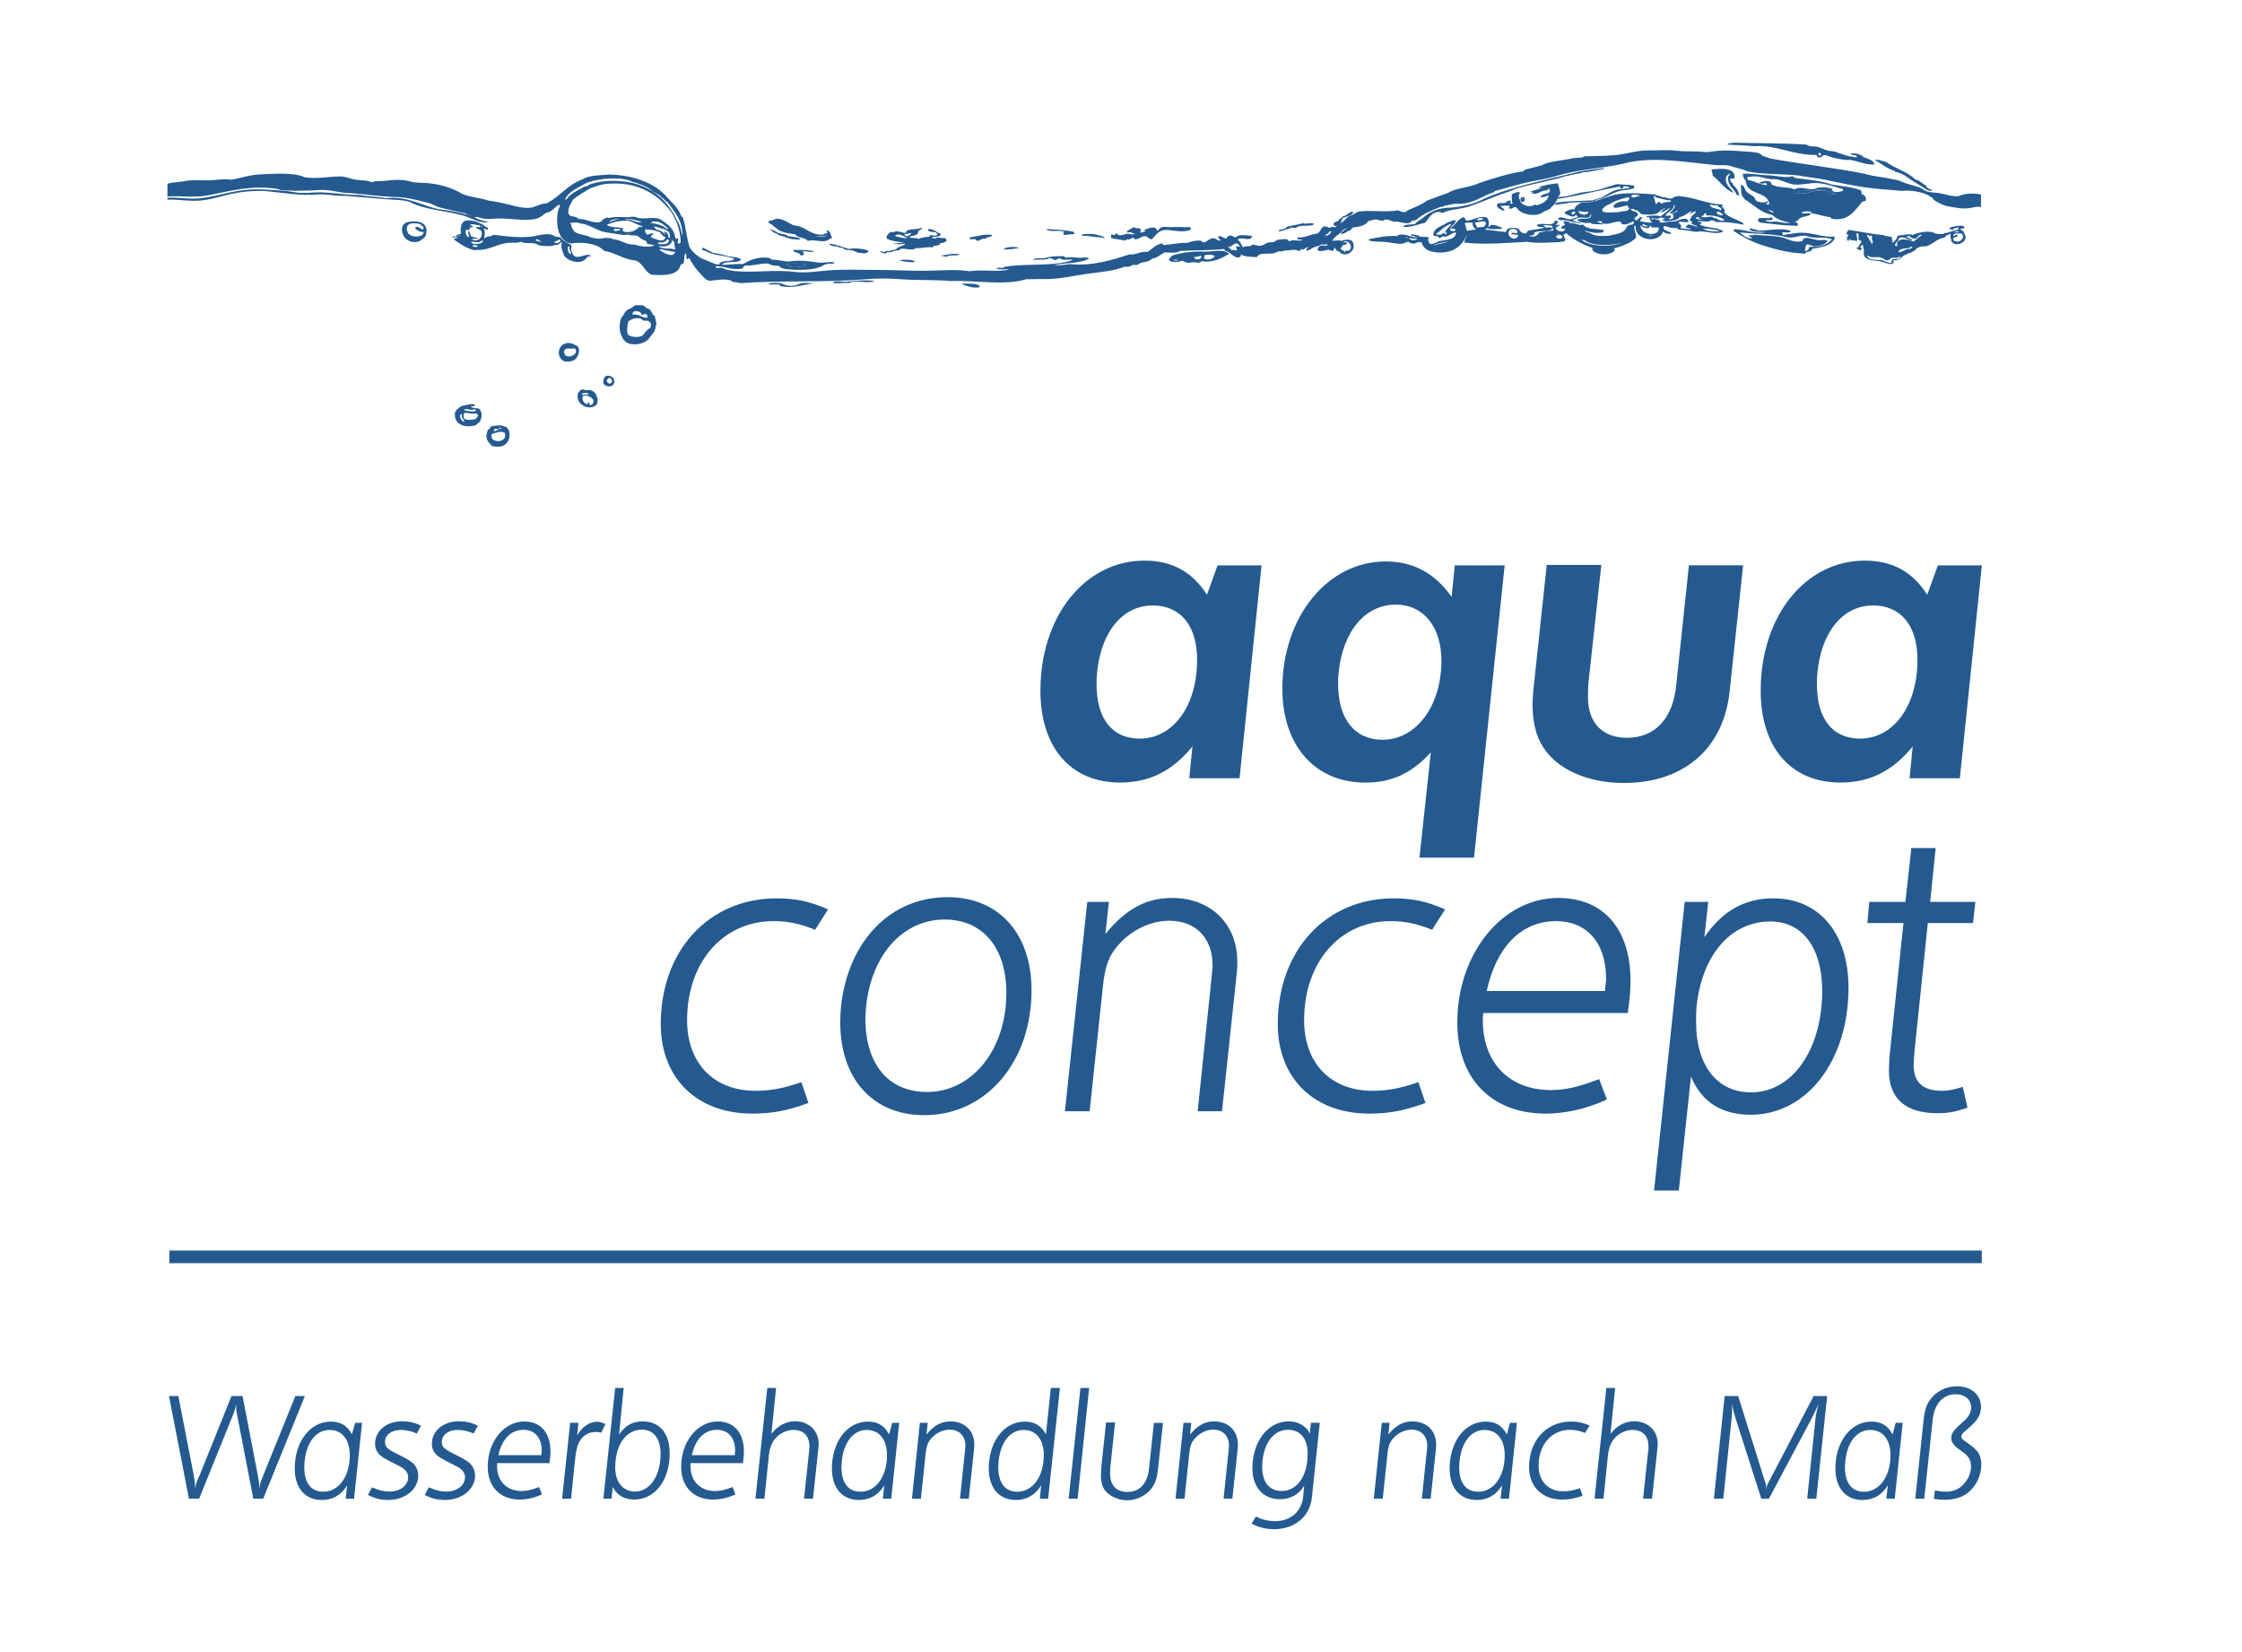 <?xml version="1.0" encoding="utf-8"?>
<svg xmlns="http://www.w3.org/2000/svg" height="100%" style="fill-rule:evenodd;clip-rule:evenodd;stroke-linejoin:round;stroke-miterlimit:2;" version="1.1" viewBox="0 0 532 392" width="100%">
    <g id="ArtBoard1" transform="matrix(1,0,0,1,-166.918,-100.489)">
        <rect height="391.499" style="fill:none;" width="531.571" x="166.918" y="100.489"/>
        <g transform="matrix(1,0,0,1,0.918,0.489)">
            <g>
                <path d="M206.19,398.22L636.26,398.22" style="fill:none;fill-rule:nonzero;"/>
                <path d="M206.19,399.72L636.26,399.72L636.26,396.72L206.19,396.72" style="fill:rgb(36,90,144);fill-rule:nonzero;"/>
            </g>
            <g>
                <path d="M454.91,234.15L465.35,234.15L460.13,284.66L448.2,284.66L448.95,277.11C444.2,282.98 438.7,285.68 431.8,285.68C420.06,285.68 412.88,277.38 412.88,263.87C412.88,246.25 423.41,233.02 437.58,233.02C444.2,233.02 448.95,235.72 452.4,241.13L454.91,234.15ZM426.29,259.97C426.2,260.81 426.2,261.55 426.2,262.39C426.2,270.59 429.93,275.25 436.45,275.25C444.37,275.25 450.06,267.51 450.06,256.52C450.06,248.5 446.14,243.66 439.53,243.66C432.35,243.66 427.13,249.99 426.29,259.97Z" style="fill:rgb(36,90,144);fill-rule:nonzero;"/>
                <path d="M511.2,234.15L523.04,234.15L515.77,303.49L502.82,303.49L505.52,278.51C500.95,283.54 496.2,285.69 489.96,285.69C478.12,285.69 470.29,277.02 470.29,263.42C470.29,246.36 481.01,233.22 494.8,233.22C501.32,233.22 506.36,235.92 510.46,241.61L511.2,234.15ZM483.61,259.87C483.52,260.71 483.52,261.45 483.52,262.29C483.52,270.59 487.43,275.52 494.05,275.52C502.07,275.52 508.03,267.5 508.03,256.79C508.03,248.68 503.74,243.46 497.22,243.46C489.85,243.47 484.54,249.9 483.61,259.87Z" style="fill:rgb(36,90,144);fill-rule:nonzero;"/>
                <path d="M576.44,263.88C575.04,277.58 565.63,285.78 551.28,285.78C542.61,285.78 535.25,282.42 532.08,277.11C530.4,274.5 529.66,271.15 529.66,267.04C529.66,265.92 529.75,264.8 529.85,263.78L533.02,234.05L545.98,234.05L542.9,262.2C542.81,263.22 542.81,264.44 542.81,265.46C542.81,271.42 546.16,275.06 552.04,275.06C558.75,275.06 563.04,270.49 563.78,262.29L566.76,234.14L579.62,234.14L576.44,263.88Z" style="fill:rgb(36,90,144);fill-rule:nonzero;"/>
                <path d="M625.83,234.15L636.27,234.15L631.05,284.66L619.12,284.66L619.86,277.11C615.11,282.98 609.61,285.68 602.71,285.68C590.97,285.68 583.79,277.38 583.79,263.87C583.79,246.25 594.32,233.02 608.49,233.02C615.11,233.02 619.86,235.72 623.31,241.13L625.83,234.15ZM597.22,259.97C597.13,260.81 597.13,261.55 597.13,262.39C597.13,270.59 600.86,275.25 607.38,275.25C615.3,275.25 620.99,267.51 620.99,256.52C620.99,248.5 617.08,243.66 610.46,243.66C603.28,243.66 598.06,249.99 597.22,259.97Z" style="fill:rgb(36,90,144);fill-rule:nonzero;"/>
            </g>
            <g>
                <path d="M359.42,320.61C355.69,319.12 352.9,318.56 349.54,318.56C337.52,318.56 329.04,328.35 329.04,342.05C329.04,352.3 335.38,358.82 345.26,358.82C348.8,358.82 351.88,358.26 356.16,356.77L357.84,361.71C352.71,363.57 349.17,364.23 344.51,364.23C331.37,364.23 322.79,355.84 322.79,342.98C322.79,325.55 334.16,313.16 350.28,313.16C355.03,313.16 358.2,313.91 362.49,315.77L359.42,320.61Z" style="fill:rgb(36,90,144);fill-rule:nonzero;"/>
                <path d="M390.83,312.87C402.95,312.87 410.77,321.44 410.77,334.96C410.77,352.02 399.96,364.6 385.33,364.6C373.12,364.6 365.38,356.03 365.38,342.51C365.38,341.21 365.47,339.99 365.57,338.69C367.34,323.12 377.4,312.87 390.83,312.87ZM371.53,338.69C371.44,339.71 371.34,340.74 371.34,341.58C371.34,352.58 376.84,359.1 385.97,359.1C396.69,359.1 404.8,349.03 404.8,335.61C404.8,324.89 399.21,318.18 390.17,318.18C380.29,318.18 372.84,326.48 371.53,338.69Z" style="fill:rgb(36,90,144);fill-rule:nonzero;"/>
                <path d="M424,313.99L429.13,313.99L428.29,321.63C433.14,315.67 437.98,313.06 444.13,313.06C453.26,313.06 459.6,319.21 459.6,328.16C459.6,328.9 459.6,329.74 459.51,330.49L455.97,363.67L450.19,363.67L453.55,331.42C453.55,330.58 453.74,329.93 453.74,329.09C453.74,322.57 449.73,318.47 443.49,318.47C439.48,318.47 435.29,320.24 432.12,323.41C429.23,326.39 428.2,328.82 427.64,334.69L424.56,363.68L418.69,363.68L424,313.99Z" style="fill:rgb(36,90,144);fill-rule:nonzero;"/>
                <path d="M505.83,320.61C502.1,319.12 499.31,318.56 495.95,318.56C483.93,318.56 475.45,328.35 475.45,342.05C475.45,352.3 481.79,358.82 491.67,358.82C495.21,358.82 498.29,358.26 502.57,356.77L504.25,361.71C499.12,363.57 495.58,364.23 490.92,364.23C477.78,364.23 469.2,355.84 469.2,342.98C469.2,325.55 480.57,313.16 496.69,313.16C501.44,313.16 504.61,313.91 508.9,315.77L505.83,320.61Z" style="fill:rgb(36,90,144);fill-rule:nonzero;"/>
                <path d="M517.95,340.37C517.86,341.02 517.86,341.58 517.86,342.14C517.86,352.21 524.2,358.64 533.98,358.64C537.52,358.64 540.5,357.9 544.98,356.22L545.45,356.03L547.31,360.88C546.01,361.44 544.98,361.9 544.33,362.09C540.69,363.49 536.41,364.23 532.77,364.23C519.91,364.23 511.8,355.93 511.8,342.61C511.8,326.21 522.52,313.06 535.75,313.06C546.47,313.06 552.9,320.42 552.9,332.73C552.9,335.25 552.71,337.02 552.25,340.37L517.95,340.37ZM518.78,335.15L546.83,335.15C546.92,333.75 547.11,333.01 547.11,332.26C547.11,323.69 542.54,318.56 535.18,318.56C526.99,318.56 521.02,324.71 518.78,335.15Z" style="fill:rgb(36,90,144);fill-rule:nonzero;"/>
                <path d="M565.76,313.99L571.35,313.99L570.42,322.38C574.61,316.23 579.93,313.15 586.73,313.15C597.63,313.15 604.63,321.35 604.63,334.4C604.63,351.64 594.75,364.5 581.42,364.5C574.43,364.5 569.77,361.42 567.25,355.46L564.36,382.49L558.49,382.49L565.76,313.99ZM568.55,339.06C568.46,340.18 568.46,341.3 568.46,342.51C568.46,352.76 573.4,359.19 581.51,359.19C591.3,359.19 598.38,349.03 598.38,335.14C598.38,324.89 593.72,318.64 586.08,318.64C576.66,318.65 569.77,326.66 568.55,339.06Z" style="fill:rgb(36,90,144);fill-rule:nonzero;"/>
                <path d="M609.56,313.99L618.13,313.99L619.53,301.22L625.31,301.22L624.01,313.99L634.73,313.99L634.17,319.02L623.45,319.02L620.28,349.5C620.19,350.52 620.09,352.02 620.09,352.76C620.09,356.77 622.23,358.82 626.8,358.82C628.48,358.82 629.6,358.54 631.74,357.89L632.86,362.83C629.51,363.95 628.2,364.13 625.59,364.13C618.23,364.13 614.22,360.68 614.22,354.06C614.22,352.94 614.31,351.54 614.41,350.24L617.67,319.02L609.1,319.02L609.56,313.99Z" style="fill:rgb(36,90,144);fill-rule:nonzero;"/>
            </g>
            <path d="M208.32,431.25L212.03,450.33C212.2,451.24 212.27,451.88 212.27,452.49C212.27,452.69 212.27,452.96 212.24,453.33C212.51,452.11 212.61,451.74 212.75,451.41L213.43,449.89L220.93,431.25L223.56,431.25L227.14,449.89L227.41,451.41C227.48,451.71 227.51,451.98 227.51,452.52C227.51,452.76 227.51,453.03 227.48,453.33C227.72,452.05 227.85,451.57 228.36,450.32L236.09,431.24L238.35,431.24L228.46,455.59L226.1,455.59L222.28,435.8C222.08,434.96 222.04,434.35 222.04,433.67L222.04,433.13C221.84,434.24 221.64,434.89 221.26,435.8L213.26,455.59L210.83,455.59L206.1,431.24L208.32,431.24L208.32,431.25Z" style="fill:rgb(36,90,144);fill-rule:nonzero;"/>
            <path d="M250.26,437.6L251.91,437.6L250.02,455.6L248.03,455.6L248.37,452.43C247.02,454.69 244.99,455.91 242.36,455.91C238.38,455.91 235.94,453.04 235.94,448.45C235.94,442.07 239.59,437.31 244.48,437.31C246.84,437.31 248.4,438.26 249.51,440.35L250.26,437.6ZM238.27,446.89C238.24,447.29 238.2,447.67 238.2,448.07C238.2,451.89 239.82,453.95 242.72,453.95C246.37,453.95 249,450.34 249,445.27C249,441.59 247.18,439.29 244.21,439.29C241.01,439.29 238.68,442.23 238.27,446.89Z" style="fill:rgb(36,90,144);fill-rule:nonzero;"/>
            <path d="M254.28,452.9C255.93,453.64 257.12,453.91 258.4,453.91C260.97,453.91 262.86,452.46 262.86,450.5C262.86,449.76 262.52,449.15 261.95,448.64C261.41,448.2 261.21,448.07 259.35,447.15C258.03,446.51 257.49,446.17 256.99,445.87C255.61,444.99 255,443.98 255,442.56C255,439.49 257.73,437.23 261.42,437.23C262.97,437.23 264.22,437.5 265.91,438.24L264.93,440.13C263.48,439.52 262.36,439.29 261.11,439.29C258.88,439.29 257.36,440.47 257.36,442.16C257.36,442.87 257.6,443.38 258.27,443.85C258.88,444.29 259.15,444.42 261,445.37C262.76,446.25 263.33,446.62 264.04,447.23C264.78,447.97 265.25,448.99 265.25,450.13C265.25,453.37 262.11,455.9 258.13,455.9C256.34,455.9 255.06,455.6 253.3,454.72L254.28,452.9Z" style="fill:rgb(36,90,144);fill-rule:nonzero;"/>
            <path d="M267.76,452.9C269.41,453.64 270.6,453.91 271.88,453.91C274.45,453.91 276.34,452.46 276.34,450.5C276.34,449.76 276,449.15 275.43,448.64C274.89,448.2 274.69,448.07 272.83,447.15C271.51,446.51 270.97,446.17 270.47,445.87C269.09,444.99 268.48,443.98 268.48,442.56C268.48,439.49 271.21,437.23 274.9,437.23C276.45,437.23 277.7,437.5 279.39,438.24L278.41,440.13C276.96,439.52 275.84,439.29 274.59,439.29C272.36,439.29 270.84,440.47 270.84,442.16C270.84,442.87 271.08,443.38 271.75,443.85C272.36,444.29 272.63,444.42 274.48,445.37C276.24,446.25 276.81,446.62 277.52,447.23C278.26,447.97 278.73,448.99 278.73,450.13C278.73,453.37 275.59,455.9 271.61,455.9C269.82,455.9 268.54,455.6 266.78,454.72L267.76,452.9Z" style="fill:rgb(36,90,144);fill-rule:nonzero;"/>
            <path d="M283.97,447.16C283.94,447.4 283.94,447.6 283.94,447.8C283.94,451.45 286.24,453.78 289.78,453.78C291.06,453.78 292.14,453.51 293.76,452.9L293.93,452.83L294.6,454.59C294.13,454.79 293.76,454.96 293.52,455.03C292.2,455.54 290.65,455.81 289.33,455.81C284.67,455.81 281.73,452.8 281.73,447.98C281.73,442.04 285.61,437.28 290.41,437.28C294.29,437.28 296.62,439.95 296.62,444.4C296.62,445.31 296.55,445.95 296.38,447.17L283.97,447.16ZM284.27,445.27L294.44,445.27C294.47,444.76 294.54,444.49 294.54,444.22C294.54,441.11 292.89,439.26 290.22,439.26C287.24,439.26 285.08,441.48 284.27,445.27Z" style="fill:rgb(36,90,144);fill-rule:nonzero;"/>
            <path d="M301.29,437.6L303.25,437.6L302.95,440.61C304.16,438.48 305.85,437.34 307.75,437.34C308.29,437.34 308.76,437.51 309.67,437.88L308.66,439.94C308.05,439.8 307.78,439.77 307.38,439.77C305.83,439.77 304.54,440.44 303.67,441.76C303,442.84 302.76,443.79 302.49,446.02L301.51,455.61L299.38,455.61L301.29,437.6Z" style="fill:rgb(36,90,144);fill-rule:nonzero;"/>
            <path d="M311.97,429.33L314,429.33L312.89,440.37C314.48,438.14 316.13,437.26 318.53,437.26C322.55,437.26 324.91,440.13 324.91,444.86C324.91,451.21 321.4,455.8 316.53,455.8C314.13,455.8 312.44,454.82 311.4,452.83L311.13,455.6L309.17,455.6L311.97,429.33ZM312.04,449.18C312.34,452.08 314.13,453.91 316.67,453.91C320.22,453.91 322.75,450.2 322.75,444.96C322.75,441.35 321.1,439.22 318.33,439.22C314.51,439.22 311.98,442.87 311.98,448.3C311.97,448.58 312,448.88 312.04,449.18Z" style="fill:rgb(36,90,144);fill-rule:nonzero;"/>
            <path d="M329.87,447.16C329.84,447.4 329.84,447.6 329.84,447.8C329.84,451.45 332.14,453.78 335.68,453.78C336.96,453.78 338.04,453.51 339.66,452.9L339.83,452.83L340.5,454.59C340.03,454.79 339.66,454.96 339.42,455.03C338.1,455.54 336.55,455.81 335.23,455.81C330.57,455.81 327.63,452.8 327.63,447.98C327.63,442.04 331.51,437.28 336.31,437.28C340.19,437.28 342.52,439.95 342.52,444.4C342.52,445.31 342.45,445.95 342.28,447.17L329.87,447.16ZM330.17,445.27L340.34,445.27C340.37,444.76 340.44,444.49 340.44,444.22C340.44,441.11 338.79,439.26 336.12,439.26C333.14,439.26 330.98,441.48 330.17,445.27Z" style="fill:rgb(36,90,144);fill-rule:nonzero;"/>
            <path d="M348.07,429.33L350.16,429.33L349.05,440.2C350.64,438.21 352.56,437.23 354.69,437.23C357.9,437.23 360.26,439.46 360.26,442.56C360.26,442.8 360.23,443.03 360.23,443.3L358.91,455.59L356.78,455.59L358.06,443.74L358.06,443.1C358.06,440.74 356.64,439.28 354.28,439.28C352.86,439.28 351.34,439.92 350.23,441.04C349.18,442.12 348.68,443.34 348.44,445.36L347.39,455.59L345.26,455.59L348.07,429.33Z" style="fill:rgb(36,90,144);fill-rule:nonzero;"/>
            <path d="M377.72,437.6L379.37,437.6L377.48,455.6L375.49,455.6L375.83,452.43C374.48,454.69 372.45,455.91 369.82,455.91C365.84,455.91 363.4,453.04 363.4,448.45C363.4,442.07 367.05,437.31 371.94,437.31C374.3,437.31 375.86,438.26 376.97,440.35L377.72,437.6ZM365.74,446.89C365.71,447.29 365.67,447.67 365.67,448.07C365.67,451.89 367.29,453.95 370.19,453.95C373.84,453.95 376.47,450.34 376.47,445.27C376.47,441.59 374.65,439.29 371.67,439.29C368.47,439.29 366.14,442.23 365.74,446.89Z" style="fill:rgb(36,90,144);fill-rule:nonzero;"/>
            <path d="M384.28,437.6L386.14,437.6L385.84,440.37C387.6,438.21 389.35,437.26 391.58,437.26C394.89,437.26 397.19,439.49 397.19,442.73C397.19,443 397.19,443.3 397.16,443.57L395.88,455.59L393.79,455.59L395.01,443.91C395.01,443.61 395.08,443.37 395.08,443.07C395.08,440.71 393.63,439.22 391.37,439.22C389.92,439.22 388.4,439.86 387.25,441.01C386.2,442.09 385.83,442.97 385.63,445.1L384.52,455.6L382.39,455.6L384.28,437.6Z" style="fill:rgb(36,90,144);fill-rule:nonzero;"/>
            <path d="M415.35,429.33L417.51,429.33L414.71,455.6L412.75,455.6L413.05,452.43C411.7,454.69 409.64,455.91 407.04,455.91C403.09,455.91 400.62,453.04 400.62,448.45C400.62,442.07 404.23,437.31 409.16,437.31C411.52,437.31 413.08,438.26 414.19,440.35L415.35,429.33ZM402.95,446.89C402.92,447.29 402.88,447.67 402.88,448.07C402.88,451.89 404.5,453.95 407.4,453.95C411.05,453.95 413.68,450.34 413.68,445.27C413.68,441.59 411.86,439.29 408.92,439.29C405.66,439.29 403.36,442.23 402.95,446.89Z" style="fill:rgb(36,90,144);fill-rule:nonzero;"/>
            <path d="M422.38,429.33L424.44,429.33L421.71,455.6L419.58,455.6L422.38,429.33Z" style="fill:rgb(36,90,144);fill-rule:nonzero;"/>
            <path d="M440.81,448.31C440.61,450.51 440.2,451.75 439.46,452.87C438.25,454.73 435.81,455.98 433.42,455.98C431.87,455.98 430.21,455.41 429.03,454.46C427.78,453.51 427.24,452.13 427.24,450.14C427.24,449.6 427.27,448.86 427.31,448.25L428.46,437.51L430.59,437.51L429.44,448.49C429.41,448.86 429.41,449.27 429.41,449.64C429.41,452.41 430.9,454 433.5,454C436.37,454 438.26,452.04 438.63,448.6L439.81,437.62L441.97,437.62L440.81,448.31Z" style="fill:rgb(36,90,144);fill-rule:nonzero;"/>
            <path d="M446.83,437.6L448.69,437.6L448.39,440.37C450.15,438.21 451.9,437.26 454.13,437.26C457.44,437.26 459.74,439.49 459.74,442.73C459.74,443 459.74,443.3 459.71,443.57L458.43,455.59L456.34,455.59L457.56,443.91C457.56,443.61 457.63,443.37 457.63,443.07C457.63,440.71 456.18,439.22 453.92,439.22C452.47,439.22 450.95,439.86 449.8,441.01C448.75,442.09 448.38,442.97 448.18,445.1L447.07,455.6L444.94,455.6L446.83,437.6Z" style="fill:rgb(36,90,144);fill-rule:nonzero;"/>
            <path d="M464.02,459.82C464.59,460.12 464.86,460.22 465.27,460.39C466.28,460.73 467.47,460.93 468.54,460.93C472.25,460.93 474.82,458.7 475.23,455.12L475.47,452.55C474.12,454.68 472.16,455.72 469.7,455.72C465.72,455.72 463.18,452.88 463.18,448.33C463.18,442.05 466.89,437.25 471.79,437.25C473.51,437.25 475.13,437.96 476.11,439.07C476.38,439.37 476.55,439.58 476.78,440.18L477.08,437.58L479.17,437.58L477.28,455.41C476.81,459.83 473.19,462.84 468.33,462.84C466.37,462.84 464.78,462.44 462.99,461.52L464.02,459.82ZM465.57,446.58C465.54,447.05 465.5,447.56 465.5,448.03C465.5,451.68 467.19,453.77 470.16,453.77C473.81,453.77 476.3,450.19 476.3,444.92C476.3,441.37 474.54,439.25 471.64,439.25C468.38,439.26 466.11,442.03 465.57,446.58Z" style="fill:rgb(36,90,144);fill-rule:nonzero;"/>
            <path d="M493.88,437.6L495.74,437.6L495.44,440.37C497.2,438.21 498.95,437.26 501.18,437.26C504.49,437.26 506.79,439.49 506.79,442.73C506.79,443 506.79,443.3 506.76,443.57L505.48,455.59L503.39,455.59L504.6,443.91C504.6,443.61 504.67,443.37 504.67,443.07C504.67,440.71 503.22,439.22 500.96,439.22C499.51,439.22 497.99,439.86 496.84,441.01C495.79,442.09 495.42,442.97 495.22,445.1L494.11,455.6L491.98,455.6L493.88,437.6Z" style="fill:rgb(36,90,144);fill-rule:nonzero;"/>
            <path d="M524.3,437.6L525.95,437.6L524.06,455.6L522.07,455.6L522.41,452.43C521.06,454.69 519.03,455.91 516.4,455.91C512.42,455.91 509.98,453.04 509.98,448.45C509.98,442.07 513.63,437.31 518.53,437.31C520.89,437.31 522.45,438.26 523.56,440.35L524.3,437.6ZM512.32,446.89C512.29,447.29 512.25,447.67 512.25,448.07C512.25,451.89 513.87,453.95 516.77,453.95C520.42,453.95 523.05,450.34 523.05,445.27C523.05,441.59 521.23,439.29 518.26,439.29C515.05,439.29 512.72,442.23 512.32,446.89Z" style="fill:rgb(36,90,144);fill-rule:nonzero;"/>
            <path d="M542.1,440C540.75,439.46 539.74,439.26 538.52,439.26C534.16,439.26 531.09,442.81 531.09,447.77C531.09,451.48 533.39,453.85 536.97,453.85C538.25,453.85 539.37,453.65 540.92,453.11L541.53,454.9C539.67,455.57 538.39,455.81 536.7,455.81C531.94,455.81 528.83,452.77 528.83,448.11C528.83,441.8 532.95,437.3 538.79,437.3C540.51,437.3 541.66,437.57 543.21,438.25L542.1,440Z" style="fill:rgb(36,90,144);fill-rule:nonzero;"/>
            <path d="M547.17,429.33L549.26,429.33L548.15,440.2C549.74,438.21 551.66,437.23 553.79,437.23C557,437.23 559.36,439.46 559.36,442.56C559.36,442.8 559.33,443.03 559.33,443.3L558.01,455.59L555.88,455.59L557.16,443.74L557.16,443.1C557.16,440.74 555.74,439.28 553.38,439.28C551.96,439.28 550.44,439.92 549.33,441.04C548.28,442.12 547.78,443.34 547.54,445.36L546.49,455.59L544.36,455.59L547.17,429.33Z" style="fill:rgb(36,90,144);fill-rule:nonzero;"/>
            <path d="M575.24,431.25L578.45,431.25L584.77,451.41C585.07,452.29 585.11,452.49 585.11,452.9C585.11,453.07 585.11,453.3 585.08,453.61C585.18,452.9 585.22,452.63 585.38,452.29C585.45,452.12 585.55,451.92 585.82,451.41L596.35,431.25L599.56,431.25L596.99,455.6L594.83,455.6L596.82,436.35C596.85,435.98 596.96,435.51 597.06,435C597.2,434.36 597.26,433.99 597.53,433.11C596.96,434.36 596.31,435.74 596.08,436.18L585.75,455.6L583.93,455.6L577.72,436.18C577.55,435.71 577.21,434.36 576.94,433.11C576.97,433.82 577.01,434.09 577.01,434.53C577.01,435.24 576.98,435.78 576.91,436.35L574.92,455.6L572.69,455.6L575.24,431.25Z" style="fill:rgb(36,90,144);fill-rule:nonzero;"/>
            <path d="M615.83,437.6L617.49,437.6L615.6,455.6L613.61,455.6L613.95,452.43C612.6,454.69 610.57,455.91 607.94,455.91C603.96,455.91 601.52,453.04 601.52,448.45C601.52,442.07 605.17,437.31 610.06,437.31C612.42,437.31 613.98,438.26 615.09,440.35L615.83,437.6ZM603.85,446.89C603.82,447.29 603.78,447.67 603.78,448.07C603.78,451.89 605.4,453.95 608.31,453.95C611.96,453.95 614.59,450.34 614.59,445.27C614.59,441.59 612.77,439.29 609.8,439.29C606.58,439.29 604.25,442.23 603.85,446.89Z" style="fill:rgb(36,90,144);fill-rule:nonzero;"/>
            <path d="M622.42,437.2C622.56,435.75 622.82,434.53 623.13,433.69C624.24,430.85 627.15,428.93 630.36,428.93C633.74,428.93 636.07,430.96 636.07,433.86C636.07,434.7 635.87,435.48 635.46,436.26C634.99,437.1 634.35,437.78 633.03,438.93C632.69,439.23 632.39,439.47 632.12,439.71C631.61,440.15 631.41,440.49 631.41,440.82C631.41,441.29 631.65,441.56 632.76,442.3C634.38,443.45 634.96,443.95 635.46,444.76C635.93,445.57 636.14,446.45 636.14,447.49C636.14,449.18 635.6,450.97 634.62,452.39C633,454.75 630.67,455.87 627.36,455.87C626.55,455.87 625.94,455.8 624.89,455.63L625.13,453.6C626.11,453.84 626.72,453.94 627.56,453.94C629.76,453.94 631.17,453.26 632.42,451.58C633.27,450.5 633.7,449.18 633.7,447.93C633.7,446.58 633.19,445.63 632.08,444.79L630.53,443.64C629.55,442.93 629.01,442.09 629.01,441.21C629.01,440.23 629.55,439.42 630.9,438.17C631.64,437.49 632.12,437.09 632.25,436.99C632.59,436.65 632.93,436.25 633.2,435.81C633.5,435.3 633.74,434.59 633.74,433.99C633.74,432.1 632.25,430.82 630.06,430.82C627.02,430.82 624.96,433.12 624.59,437L622.6,455.61L620.47,455.61L622.42,437.2Z" style="fill:rgb(36,90,144);fill-rule:nonzero;"/>
            <g>
                <path d="M608.17,137.25C607.56,136.63 606.17,136.2 605.05,136.48C605.34,136.91 606.3,136.67 606.63,137.06C606.66,137.44 606.02,137.37 605.86,137.21C604.43,137.17 603.56,136.58 602.31,136.36C601.64,135.86 600.82,135.93 599.96,135.78C598.87,135.59 597.92,134.91 596.91,134.78C596.15,134.68 595.24,134.8 594.71,134.32C589.61,133.95 582.93,134 577.35,133.86C576.9,134.04 576.08,133.85 575.88,134.29C577.94,134.49 580.14,134.44 582.09,134.68C587.83,134.36 591.4,136.88 597.06,136.76C597.05,137.02 597.21,137.12 597.29,137.3C597.53,137.35 597.94,137.37 598.18,137.3C598.85,136.23 599.9,137.19 601.03,137.42C602.36,137.68 603.82,138.1 605,137.92C606.96,138.25 608.56,139.14 610.82,139.04C610.49,137.89 609.19,137.71 608.17,137.25ZM597.49,136.82C597.48,135.41 598.94,137.2 597.49,136.82Z" style="fill:rgb(36,90,144);fill-rule:nonzero;"/>
                <path d="M611.03,137.86C612.02,137.91 612.72,138.25 613.58,138.44C615.68,140 618.62,140.73 620.45,142.57C621.58,142.82 622.14,143.63 623.07,144.07C623.2,144.71 623.82,144.86 624.42,145.03L624.42,145.22C623.91,145.39 623.35,145.15 622.88,144.83C622.15,144.34 621.17,143.7 620.45,143.29C619.03,142.48 617.64,141.06 615.71,140.78C615.68,140.71 615.6,140.68 615.63,140.55C613.78,140.05 612.56,138.92 611.04,138.08C611.03,138.02 611.03,137.94 611.03,137.86Z" style="fill:rgb(36,90,144);"/>
                <path d="M546.56,139.87C546.56,139.96 546.63,139.98 546.6,140.1C544.94,140.32 543.37,140.83 541.66,140.87C540.96,141.25 539.82,141.19 539.04,141.49L538.65,141.49C538.4,141.66 538.1,141.76 537.65,141.72C537.41,141.87 537.01,141.86 536.8,142.03C533.19,143.02 529.73,143.62 526.19,144.62C525.42,144.84 524.71,145.27 523.95,145.51C520.61,146.53 517.49,148.08 514.23,149.1C512.39,149.63 510.05,149.68 508.37,150.49L508.02,150.49C507.93,150.45 507.86,150.39 507.83,150.3C505.59,150.14 505.17,151.81 504.13,152.85C502.46,153.22 500.96,153.97 498.92,153.85C499.4,153.01 501.15,153.45 501.89,153.08C501.97,153.07 501.91,152.92 501.93,152.85C502.45,152.67 502.67,152.18 503.24,152.04C504.94,150.46 507.01,149.25 510.3,149.26C513.23,149.01 515.8,148.41 517.86,147.29C524.55,144.25 532.77,142.76 540.51,140.77C542.44,140.38 544.53,140.15 546.56,139.87Z" style="fill:rgb(36,90,144);"/>
                <path d="M577.5,142.38L576.53,142.38C576.61,142.76 576.57,143.26 576.99,143.31C577.4,144.48 578.69,144.78 578.61,146.43C578.42,146.37 578.28,146.24 578.07,146.2C577.53,144.62 575.79,144.24 576.1,141.8C576.32,141.69 576.47,141.5 576.41,141.11C576.12,141.24 576.03,141.57 575.72,141.69C574.95,143.68 576.67,144.57 577.34,145.74C575.24,145 574.12,142.94 572.4,141.69C572.42,141.09 572.16,140.77 572.13,140.22C573.86,140.05 578.01,139.51 577.57,142.3C577.52,142.29 577.51,142.33 577.5,142.38Z" style="fill:rgb(36,90,144);"/>
                <path d="M600.3,144.92C597.75,144.78 595.5,145.4 592.66,145.3C592.54,145.45 592.36,145.54 592.39,145.84C594.96,146.35 597.18,144.44 599.84,145.42C599.87,146.02 601.11,146.35 601.57,145.88C600.82,145.9 600.5,145.47 600.3,144.92Z" style="fill:rgb(36,90,144);fill-rule:nonzero;"/>
                <path d="M607.71,146.04C607.66,145.88 607.77,145.87 607.79,145.77C607.67,145.63 607.71,145.33 607.6,145.19C605.62,144.35 602.95,144.2 600.58,143.76C598.1,142.9 595.05,142.61 592.05,142.25C591.82,142.07 591.57,141.91 591.24,141.83C589.86,142.27 587.64,141.75 586.11,141.6C584.08,141.62 581.89,141.14 579.55,141.21C579.59,141.95 579.82,142.51 580.25,142.87C580.37,146.45 585.35,145.18 585.84,148.39C585.72,148.55 585.22,148.54 584.99,148.47C585.24,148.34 585.82,147.89 585.22,147.7C585.12,147.74 585.14,147.91 585.06,147.97C584.28,148.22 583.71,147.89 582.94,147.82C582.65,147.53 582.4,147.2 582.24,146.78C581.39,146.04 580.09,145.74 579.89,144.35C579.64,144.16 579.48,143.88 579.12,143.81C579.09,144.55 579.06,146.52 579.81,146.97C579.88,147.03 579.93,147.11 579.93,147.24C582.08,148.53 583.63,150.4 586.49,150.98C587.56,151.97 589.03,152.56 590.81,152.83C589.29,153.21 587.76,152.23 586.14,152.68C585.76,152.53 585.08,152.69 584.98,152.25C585.51,152.2 586.25,152.36 586.6,152.13C586.65,151.74 586.49,151.57 586.21,151.51C586.17,151.61 586.1,151.68 586.02,151.74C585.14,151.76 584.18,151.7 583.36,151.78C583.27,151.99 583.13,152.14 583.17,152.47C583.31,152.63 583.56,152.67 583.71,152.82C586.59,153.13 589.19,153.51 592.43,153.59C593.02,153.07 592.2,152.69 591.7,152.59C592.31,152.63 592.59,152.35 592.82,152.01C593.46,151.24 595.12,151.51 595.75,150.74C595.27,150.28 593.9,150.95 593.47,150.43C594.03,150.11 595,150.07 595.75,150.24C595.75,150.37 595.82,150.43 595.79,150.59C597.38,150.81 598.65,151.35 600.31,151.52C600.29,151.73 600.59,151.63 600.54,151.87C604.63,152.74 606.19,149.79 607.95,147.82C608.29,147.84 608.47,147.7 608.72,147.63C608.95,146.68 608.35,146.24 607.71,146.04ZM585.45,149.71C585.86,149.87 586.64,149.99 586.96,150.37C586.23,150.52 585.93,149.92 585.45,149.71ZM599.84,145.43C597.18,144.46 594.96,146.36 592.39,145.85C592.36,145.55 592.54,145.46 592.66,145.31C595.5,145.41 597.74,144.78 600.3,144.93C600.5,145.47 600.82,145.91 601.57,145.89C601.11,146.35 599.86,146.03 599.84,145.43ZM603.31,145.27C602.42,145.59 601.84,145.67 600.88,145.39C600.91,144.98 600.65,144.85 600.49,144.62C600.13,144.61 599.69,144.68 599.52,144.47C598.46,144.48 597.27,144.36 596.67,144.82C594.99,145.18 593.18,144.05 591.85,144.94C590.24,144.19 587.75,144.72 586.29,143.67C586.28,143.54 586.32,143.36 586.25,143.28C585.46,142.66 584.43,143.06 583.47,143.28C583.72,143.83 584.74,143.38 585.21,143.47C585.19,143.64 585.31,143.8 585.21,143.93C583.52,143.79 582.46,143.03 580.93,142.73C580.76,142.59 580.53,142.51 580.58,142.15C580.72,141.98 580.98,141.93 581.31,141.96C582.96,141.55 584.64,142.33 586.06,142.5C586.52,142.56 586.99,142.47 587.45,142.54C588.98,142.76 590.27,143.63 591.73,143.78C593.71,143.97 595.62,143.24 597.67,143.47C599.53,143.68 601.14,144.22 602.76,144.74C603.01,144.71 603.16,144.77 603.3,144.86C603.31,144.99 603.31,145.13 603.31,145.27Z" style="fill:rgb(36,90,144);fill-rule:nonzero;"/>
                <path d="M550.73,144.15L550.88,144.15C550.88,144.3 550.91,144.49 550.73,144.46C550.79,144.34 550.74,144.29 550.73,144.15Z" style="fill:rgb(36,90,144);"/>
                <path d="M569.83,152.87C569.81,152.81 569.71,152.84 569.75,152.72C569.41,152.66 568.97,152.7 568.82,152.45C569.98,152.38 571.35,152.85 572.14,152.26C572.52,152.4 572.98,152.47 573.3,152.69C575.5,152.62 577.61,152.87 579.7,153.31C579.73,153.16 579.66,153.09 579.66,152.96C578.25,152.02 576.23,151.69 575.15,150.41C575.13,150.12 575.3,150.02 575.27,149.71C575.16,149.67 575.09,149.58 574.96,149.56C574.98,149.43 574.94,149.34 574.92,149.25C574.71,149.21 574.58,149.11 574.5,148.94C574.56,148.84 574.83,148.96 574.81,148.79C574.86,148.62 574.66,148.71 574.7,148.56C570.84,148.37 568.31,146.85 564.55,146.55C563.98,146.4 563.24,146.73 562.85,147.01C562.38,147.25 561.98,146.99 561.42,147.01C561.41,146.91 561.41,146.81 561.3,146.82C560.18,146.96 559.85,146.32 558.87,146.32C558.84,146.25 558.87,146.11 558.75,146.13C555.9,145.94 552.95,145.69 550.34,146.01C547.11,146.41 544.81,148.23 541.2,148.09C540.52,148.49 539.77,148.82 539.58,149.71C538.57,149.48 538.01,150.05 537.34,150.29L537.34,150.72C538.17,150.92 539.25,151.99 539.96,150.95C540.17,151.1 540.25,151.38 540.46,151.53C539.64,151.58 539.25,152.01 538.53,152.03C537.66,152.05 536.81,151.3 535.91,151.68C535.89,151.83 535.71,151.82 535.68,151.95C536.09,152.41 536.83,152.18 537.49,152.26C538.38,152.37 539.3,152.88 540.27,152.84C540.48,152.99 540.81,153.04 541.27,153.03C540.55,152.59 539.67,152.69 539.07,152.22C539.75,152.26 539.8,151.69 540.5,151.76C541.24,151.32 542.67,152.02 543.32,151.34C543.3,151.09 543.36,150.91 543.55,150.88C543.79,152.54 540.92,151.41 540.23,152.27C541.02,152.77 542.19,153.05 543.36,152.85C543.88,153.44 545.37,153.05 546.25,153.28C546.22,153.16 546.38,153.23 546.33,153.09C545.84,152.95 545.37,152.79 544.94,152.59C545.16,152.43 545.87,152.54 546.1,152.51C546.15,152.62 546.06,152.79 546.14,152.94C547.82,153.54 549.15,152.33 550.61,152.63C550.63,152.86 550.77,152.98 550.84,153.17C551.95,153.47 552.83,152.85 553.62,152.48C553.7,152.65 553.65,152.99 553.62,153.17C553.09,153.37 552.29,153.31 552.04,153.79C551.5,155.42 549.44,155.53 547.68,155.95C546.08,156.02 544.22,156.08 543.36,155.3C542.76,155.19 542.3,154.95 541.93,154.61C543.08,155.11 544.75,155.43 546.33,155.15C546.38,154.95 546.64,154.94 546.56,154.61C545.03,154.19 542.54,154.59 541.74,153.34C541.58,153.34 541.47,153.28 541.28,153.3C541.18,153.3 541.2,153.42 541.09,153.42C540.24,153.16 539.34,152.96 538.35,152.84L538.35,152.65C537.91,152.59 537.54,152.45 537,152.5C536.92,152.87 537.34,153.01 537.35,153.43C536.92,153.49 536.61,153.67 536.42,153.97C536.55,154.33 537.18,154.49 537.46,154.16C537.3,155.39 535.16,155 535.15,153.93L535.57,153.93C535.66,153.88 535.55,153.63 535.65,153.58C535.81,153.57 536.04,153.63 536.04,153.46C536.04,153.19 535.44,153.28 535.42,153.46C535.4,153.41 535.27,153.45 535.26,153.38C535.25,152.94 535.78,153.02 535.72,152.53C535.56,152.38 535,152.35 534.8,152.49C534.75,152.64 534.92,152.57 534.88,152.72C534.19,153.72 531.96,152.72 530.75,153.34C530.65,154.07 531.96,153.72 532.48,153.96C531.39,154.41 529.89,154.45 528.62,154.73C528.47,154.97 528.26,155.14 528.12,155.39C527.06,155.47 526.72,154.84 526.31,154.27C525.55,154.02 524.54,153.96 523.8,154.27C523.72,154.42 523.61,154.54 523.45,154.62C523.48,154.83 523.39,154.92 523.33,155.04C521.75,154.91 520.02,154.63 518.36,154.46C518.54,154.36 518.64,154.18 518.86,154.11C519.64,154.54 521.12,154.27 522.26,154.34C522.28,154.21 522.44,154.21 522.38,153.99C521.51,153.79 520.65,153.15 519.64,153.45C519.63,153.59 519.55,153.66 519.49,153.76C519.39,153.74 519.18,153.81 519.14,153.72C519.45,153.03 519.24,151.99 518.79,151.6C516.81,151.05 515.76,152.33 513.81,152.37C513.91,151.83 513.4,151.91 513.39,151.48C511.9,151.91 511.42,153.37 510.23,154.1C510.2,154.22 510.27,154.24 510.27,154.33C510.63,154.2 511.2,154.18 511.39,154.52C511.29,154.95 510.74,154.8 510.27,154.79C510.28,154.61 510.15,154.58 510.04,154.52C510.19,153.46 511.31,153.38 511.43,152.28C510.64,152.13 510.24,152.67 509.54,152.74C508.34,153.72 506.24,153.81 506.07,155.83C506.39,155.98 506.71,156.11 507.23,156.06C507.32,156.15 507.34,156.3 507.38,156.45C507.87,156.49 508.08,156.24 508.34,156.06C509.73,156.52 510.17,155.14 511.5,155.17C511.41,156.95 509.13,156.87 507.49,157.21C506.83,157.49 506.27,157.87 505.41,157.94C505.1,157.66 504.93,157.23 504.83,156.74C504.95,156.67 505.08,156.61 505.06,156.39C504.52,155.93 502.92,156.53 502.59,155.85C501.92,155.87 501.64,155.52 500.89,155.62C500.75,155.87 500.99,155.98 501.16,156.05C501.28,156.05 501.25,155.91 501.39,155.93C501.66,156.17 502.07,156.28 502.51,156.36C500.76,156.45 499.65,155.21 497.61,155.82C497.56,155.93 497.72,156.02 497.61,156.05C495.17,155.82 492.85,156.34 490.82,156.78C490.85,156.9 490.75,156.89 490.78,157.01C492.01,157.48 493.66,157.27 495.06,157.44C496.26,157.58 497.53,157.99 498.96,157.79C499.24,157.64 499.57,157.52 499.92,157.44C499.97,157.36 500.03,157.29 500.11,157.25C500.49,157.91 502,157.96 502.5,157.37C502.58,157.6 503.05,157.44 503.31,157.49C503.74,159.12 505.14,159.72 506.86,159.88C510.72,160.25 513.07,158.31 514.04,155.71C513.97,156.45 513.52,156.81 513.46,157.56C518.28,158.13 523.73,157.61 528.39,157.37C530.71,157.83 533.6,157.5 536.11,157.45C536.29,157.31 536.68,157.38 536.96,157.33C537.08,157.21 537.25,157.16 537.42,157.1C537.51,156.45 536.98,156.33 537.11,155.75C537.08,155.66 536.84,155.79 536.88,155.63C537.33,155.66 537.61,155.31 537.8,155.21C537.76,155.25 537.76,155.35 537.76,155.44C539.48,156.92 541.59,158.01 543.93,158.87C543.97,159.05 543.79,159.01 543.82,159.18C544.55,160.68 548.34,160.75 549.22,159.3C549.22,159.11 548.98,159.16 548.99,158.95C550.96,158.33 552.95,157.74 554.2,156.4C554.31,155.24 553.63,154.66 553.81,153.55C553.97,153.53 554.01,153.64 554.12,153.67C553.84,157.07 559.64,157.94 560.64,154.9C560.98,155.32 562.01,155.65 562.65,155.4C562.19,154.78 560.24,154.76 560.87,153.66C561.25,153.68 562.04,153.86 562.22,154.01C562.81,154.08 563.39,154.15 564.07,154.13C564.03,154.3 564.11,154.34 564.15,154.44C565.76,154.49 567.05,154.85 568.55,155.02C570.54,154.53 573.28,155.93 574.95,154.9C573.56,153.82 570.72,154.19 569.24,153.2C569.5,153.14 569.77,153.11 569.83,152.87ZM538.96,150.83C538.81,150.57 539.06,150.5 539.07,150.29C539.38,150.35 539.34,150.07 539.65,150.14C539.68,150.31 539.8,150.38 539.77,150.6C539.55,150.71 539.32,150.98 538.96,150.83ZM542.05,150.98C541.39,150.83 540.63,150.78 540.55,150.05C541.5,150.24 542.04,150.36 542.9,150.24C542.9,150.78 542.32,150.73 542.05,150.98ZM509.18,155.57C508.82,155.62 508.71,155.42 508.56,155.26C508.34,155.32 508,155.5 508.14,155.69C507.59,155.7 507.04,155.71 506.68,155.54C507.94,154.72 508.83,153.52 510.46,153.07C510.01,153.89 509.13,154.28 508.84,155.27C509,155.08 509.06,155.26 509.34,155.23C509.39,155.45 509.19,155.42 509.18,155.57ZM499.96,156.5C499.8,156.4 499.6,156.34 499.38,156.31C499.49,156.18 499.94,156.36 500.15,156.39C500.3,156.48 499.88,156.34 499.96,156.5ZM500.27,156.42C500.89,156.57 501.54,156.7 502.35,156.65C501.83,157.24 500.58,157.01 500.27,156.42ZM506.06,158.27C507.03,157.67 508.46,157.53 509.8,157.31C508.62,157.7 507.23,157.87 506.06,158.27ZM518.13,151.98C517.97,152.03 518.01,151.89 517.9,151.9C517.66,152.28 517.05,152.26 516.47,152.21C516.51,151.63 517.83,151.61 518.13,151.98ZM514.16,154.76C513.74,154.39 513.94,153.41 513.5,153.06C513.94,152.7 514.65,152.84 515.43,152.83C515.33,153.76 515.91,154.18 516.28,154.41C515.6,154.55 514.86,154.64 514.16,154.76ZM516.47,153.95C516.4,153.48 516.02,153.32 516.01,152.79C516.91,152.81 518.04,152.13 518.56,152.79C518.64,153.36 518.3,153.5 518.14,153.83C517.53,153.82 517.1,153.99 516.47,153.95ZM523.99,154.99C524.18,154.09 525.51,154.17 526.07,154.76L526.07,155.22C525.64,155.58 524.72,154.84 524.6,155.57C525.19,155.58 525.64,155.74 526.18,155.69C526.27,155.8 526.13,155.91 526.22,156.04C525.66,157.17 523.67,156.49 523.99,154.99ZM531.21,155.15C530.87,155.98 529.88,156.42 528.78,155.96C529.26,155.94 529.69,155.86 530.01,155.69C530.06,155.57 530.05,155.39 530.05,155.23C531.21,154.47 533.51,155.28 534.41,154.23C534.23,153.67 532.98,154.17 532.56,153.85L532.56,153.66C532.43,153.63 532.27,153.64 532.21,153.54C532.8,153.24 533.6,153.58 534.29,153.54C534.34,153.97 534.49,154.31 534.64,154.66C533.49,154.81 532.31,154.94 531.21,155.15ZM536.65,156.5C536.16,156.77 535.27,156.62 535.26,156.04C535.3,155.86 535.5,155.84 535.68,155.81C535.7,155.89 535.74,155.96 535.87,155.93C535.94,155.92 535.89,155.8 535.95,155.78C535.86,155.65 535.65,155.64 535.56,155.51C535.91,155.55 536.35,155.83 536.72,155.97C536.78,156.22 536.61,156.26 536.65,156.5ZM541.28,156.92C541.42,156.72 541.65,157.06 541.94,156.96C543.89,158.48 548.06,158.31 550.85,157.65C547.95,158.68 543.37,158.55 541.28,156.92ZM574.84,151.1C574.09,151.11 573.54,150.91 573.3,150.41C573.41,150.31 573.62,150.32 573.69,150.18C574.17,150.37 574.69,150.56 574.84,151.1ZM573.57,148.74C573.58,148.88 573.69,148.93 573.69,149.09C574.11,149.08 574.21,149.39 574.5,149.52C574.48,149.67 574.33,149.71 574.38,149.95C573.59,149.36 571.98,149.6 571.68,148.52C572.27,148.63 572.83,148.77 573.57,148.74ZM569.86,151.21C569.99,151.17 570.16,151.17 570.25,151.09C570.24,150.76 570.56,150.47 570.87,150.71L570.87,151.13C572.44,151 574.23,151.44 575.27,152.21C574.43,152.59 573.63,152.09 573.15,151.75C572.83,151.8 572.45,151.75 572.38,151.44C571.43,151.34 570.7,151.67 569.83,151.52C569.81,151.39 569.84,151.31 569.86,151.21ZM569.86,152.1C570.24,152.16 569.55,152.13 569.36,152.1C569.07,152.05 568.69,151.9 568.47,151.91C568.51,151.77 568.39,151.79 568.35,151.72C568.46,151.5 568.85,151.55 569.16,151.53L569.16,151.84C569.34,151.98 569.67,151.97 569.86,152.1ZM563.23,148.51C563.85,149.16 562.86,149.51 562.77,150.13C562.48,150.16 562.28,150.28 562.23,150.56C562.79,150.76 563.47,150.44 563.7,150.06C563.94,150.09 564.04,149.99 564.16,149.91C564.01,150.4 563.04,150.41 562.81,150.95C562.9,151.01 562.97,151.1 563.16,151.07C562.99,151.28 563,151.44 563.12,151.69C562.9,151.98 562.41,152.01 561.92,152.04C561.95,152.02 562.23,151.92 562.07,151.69L562.46,151.69C562.45,151.49 562.48,151.25 562.42,151.11C562.36,151.12 562.35,151.07 562.31,151.07C562.08,151.21 561.52,151.23 561.19,151.15C561.64,150.19 563.2,150.02 563.23,148.51ZM558.56,146.47C558.73,146.58 558.88,146.71 558.98,146.89C560.24,147.03 561.09,147.58 562.53,147.55C562.48,148.06 561.87,147.88 561.22,147.97C560.73,148.04 560.08,148.63 559.87,147.93L559.37,147.93C559.24,148.14 559.18,148.41 558.95,148.51C558.78,147.82 558.51,147.23 558.41,146.47L558.56,146.47ZM555.05,146.39L555.05,146.54C554.27,146.44 553.52,147.33 553.08,146.54C553.23,145.98 554.65,146.24 555.05,146.39ZM552.62,147.2C552.42,147.38 552.33,147.65 552.12,147.82C550.78,147.57 549.51,148.03 548.88,148.75C548.83,149.1 549.01,149.21 549.19,149.33C550.35,149.28 551.16,148.88 552.24,148.75C552.27,149.08 552.41,149.3 552.63,149.44C552.4,150.37 550.78,149.93 550.05,150.37C548.77,150.27 547.12,150.67 546.23,150.14L546.23,149.56C546.45,149.44 546.66,149.29 546.73,149.02C547.19,148.95 547.31,148.54 547.81,148.52C549.07,147.67 550.69,147.18 552.4,146.78C552.51,146.81 552.5,146.96 552.63,146.97C552.62,147.05 552.62,147.12 552.62,147.2ZM555.09,151.56C555.01,151.88 554.6,151.87 554.55,152.22C554.15,152.34 553.81,152.12 553.89,151.64C554.24,151.54 554.37,151.22 554.66,151.06C554.77,150.06 553.36,150.29 552.96,149.67C553.05,149.43 553.51,149.6 553.73,149.59C553.71,149.8 553.91,149.79 554,149.9C554.15,149.94 554.1,149.77 554.27,149.82C554.7,150.12 555.15,150.41 555.47,150.82C557.34,151.02 559.4,151.11 560.14,149.82C560.6,149.78 560.76,149.44 561.18,149.36C560.91,149.74 560.37,149.86 560.1,150.25C560.11,150.28 560.14,150.29 560.14,150.33C561.07,150.36 561.48,149.53 562.34,149.37C561.69,150.14 560.82,150.7 560.03,151.34C559,150.96 557.88,151.2 556.63,151.3C556.65,151.64 557.09,151.56 557.44,151.57C557.34,152 557.75,152.54 558.06,152.81C557.05,152.9 556.07,152.64 555.17,152.5C555.27,152.1 555.5,151.83 555.75,151.57C555.56,151.44 555.32,151.59 555.09,151.56ZM556.9,153.53L556.9,153.72C556.43,153.81 556.24,153.68 555.86,153.6C555.89,153.39 555.7,153.4 555.75,153.18C556.28,153.18 556.39,153.6 556.9,153.53ZM557.33,155.84C557.48,155.75 557.8,155.83 558.02,155.8C557.88,155.89 557.48,156.02 557.33,155.84ZM559.41,154.99C558.06,156.12 555.53,155.33 555.28,153.68C555.22,153.51 555.39,153.56 555.36,153.41C555.66,153.98 556.69,154.35 557.48,153.95C557.49,153.8 557.42,153.72 557.33,153.68C557.31,153.52 557.57,153.64 557.68,153.6C557.8,154.35 559.25,153.72 559.65,154.1C559.56,154.4 559.46,154.67 559.41,154.99ZM566.55,153.26C566.38,153.37 566.38,153.65 566.05,153.61L566.05,153.92C566.39,154.16 567.06,154.07 567.28,154.42C566.37,154.37 565.56,154.23 564.73,154.11C565.22,153.54 564.56,153.01 564.19,152.8C564.77,152.33 566.02,153.01 566.7,152.57C566.25,151.19 564.31,152.32 563.42,152.57C562.1,152.47 561.26,152.85 559.99,152.8C559.88,152.66 559.83,152.47 559.76,152.3C559.43,152.04 558.75,152.08 558.45,151.91C558.28,151.95 558.23,152.11 558.03,152.1C557.91,152.04 557.86,151.92 557.84,151.75C558.39,151.84 558.98,151.9 559.65,151.87C559.74,151.88 559.67,151.73 559.69,151.68C559.98,151.69 560.26,151.68 560.42,151.56C560.55,151.52 560.48,151.68 560.5,151.75C560.63,151.81 560.85,151.78 561.04,151.79C561.09,151.94 560.91,151.87 560.96,152.02L560.65,152.02C560.56,152.06 560.59,152.22 560.5,152.25C561.3,152.85 562.71,152.25 563.66,152.25C563.75,152.19 563.81,152.09 563.85,151.98C564.12,152.02 564.24,151.91 564.43,151.86C564.45,151.69 564.38,151.67 564.43,151.55C565.65,151.3 566.42,150.61 567.32,150.05C567.38,150.44 567.1,150.5 566.97,150.71C567.28,150.81 567.43,150.59 567.51,150.4C567.59,150.42 567.78,150.34 567.74,150.48C567.82,150.37 567.97,150.33 568.01,150.17L568.43,150.17C568.33,150.71 567.64,150.97 567.31,151.4L567.31,151.79C566.47,151.94 567.25,152.57 567.62,152.64C567.59,152.79 567.39,152.77 567.31,152.87C567.52,153.48 568.51,153.32 568.82,153.83C568.03,153.67 567.46,153.3 566.55,153.26ZM574.11,154.8C572.76,155.06 570.91,154.84 570.06,154.22C571.4,154.27 572.97,154.42 574.11,154.8Z" style="fill:rgb(36,90,144);fill-rule:nonzero;"/>
                <path d="M527.62,146.81C526.71,146.6 526.68,147.25 526.93,147.81C527.62,148.26 528.15,147.3 527.62,146.81ZM527.31,147.35C527.17,147.39 527.26,147.2 527.23,147.12L527.35,147.12C527.33,147.19 527.4,147.35 527.31,147.35Z" style="fill:rgb(36,90,144);fill-rule:nonzero;"/>
                <path d="M262.32,152.79C261.92,153.12 261.52,153.39 261.43,153.95C261.06,156.31 263.23,158.06 265.52,157.23C266.07,156.92 266.54,156.53 266.95,156.07C268.17,152.57 264.87,152.13 262.32,152.79ZM264.56,154.33C265.17,154.67 265.68,155.13 266.53,155.03C266.43,156.28 264.54,156.27 263.48,155.88C263.3,155.67 263.07,155.52 262.82,155.38C262.78,155.13 262.71,154.92 262.59,154.76C262.14,152.65 264.47,152.79 265.79,153.22C265.95,153.51 266.25,153.66 266.48,153.87C266.46,154.05 266.49,154.19 266.52,154.33C266.49,154.39 266.33,154.32 266.37,154.45C265.64,154.38 265.56,153.67 264.56,153.87C264.46,154.08 264.78,154.24 264.56,154.33Z" style="fill:rgb(36,90,144);fill-rule:nonzero;"/>
                <path d="M363.12,155.88C363.18,155.45 362.94,155.32 362.89,154.99C362.51,155.02 362.61,154.58 362.2,154.64C362.12,154.98 362.37,155.19 362.32,155.37C361.83,155.36 361.52,155.52 361.2,155.68C358.05,155.8 357.22,153.61 354.33,153.48C353.24,153 352.06,152.05 350.66,151.9C349.76,151.8 349.49,152.41 348.58,152.36C348.49,152.46 348.29,152.46 348.31,152.67C348.59,152.9 348.74,153.27 349.23,153.29C349.35,153.69 349.78,153.8 350.08,154.02C351.05,155.12 352.9,155.34 354.71,155.6C355.25,156.58 357.12,156.23 357.68,157.18C359.34,156.59 361.69,157.99 362.93,156.6L363.24,156.6C363.4,156.37 363.46,155.98 363.12,155.88ZM359.34,155.96C360.25,156.1 361.48,156.09 362.2,155.81C361.65,156.32 360.08,156.18 359.34,155.96Z" style="fill:rgb(36,90,144);fill-rule:nonzero;"/>
                <path d="M302.05,160.55C301.88,160.2 301.7,159.84 301.55,159.47C301.5,159 301.65,158.56 301.55,158.16C300.72,157.54 299.57,157.23 299.04,156.31C298.65,156.29 298.24,156.12 297.88,156.19C296.2,154.94 294.14,155.9 291.98,156.15C288.91,156.5 285.75,155.99 283.07,155.72C282.51,156.28 281.05,155.93 280.83,156.84C280.91,156.1 281.27,155.08 280.79,154.29C280.84,154.28 280.85,154.23 280.91,154.21C281.24,154.23 281.22,154.59 281.64,154.52C281.63,154.44 281.67,154.4 281.76,154.4L281.76,154.13C280.44,153.13 278.56,152.01 276.4,152.36C275.44,152.72 275.14,154.16 275.4,155.48C274.98,155.57 274.48,155.59 274.28,155.9C274.48,156.19 274.93,155.73 275.28,155.94C274.75,156.15 273.79,155.94 273.35,156.25C273.29,156.29 273.4,156.48 273.5,156.48C273.75,156.1 274.25,156.35 274.7,156.4C274.42,156.49 274.14,156.59 273.81,156.63C273.8,156.72 273.75,156.78 273.77,156.9C275.26,157.86 276.61,158.97 278.67,159.37C278.84,159.41 278.88,159.33 278.98,159.29C282.66,159.53 284.41,157.18 288.55,157.63C288.67,157.47 289.01,157.53 289.28,157.51C289.33,157.41 289.49,157.41 289.55,157.32C290.52,158.06 293.03,157.26 293.79,158.21C294.89,158.28 296.69,158.63 297.61,158.13C298.58,158.32 298.81,157.58 299.34,157.47C298.97,158.71 299.55,159.81 299.88,160.71C300.42,161.36 301.29,161.91 302.39,162.1C304.01,162.37 304.81,161.76 305.44,160.9C305.72,160.85 306.13,160.92 306.17,160.63C304.88,159.98 303.13,161.71 302.05,160.55ZM277.33,154.92L277.06,154.92C277.02,155.48 277.46,155.9 277.21,156.31C276.65,156.06 276.33,155.28 276.59,154.54C276.89,154.65 277.13,154.47 277.36,154.54C277.49,154.45 277.53,154.13 277.4,154C277.73,154.02 277.85,153.84 278.21,153.88C278.32,153.52 277.7,153.55 277.48,153.38C278.13,152.93 279.02,153.51 279.79,153.42C279.87,153.72 280.42,153.57 280.52,153.85C280.3,153.81 280.15,153.7 279.86,153.73C279.78,153.78 279.75,153.88 279.71,153.96C279.58,153.83 279.31,153.85 279.05,153.84C278.97,153.87 278.95,153.94 278.94,154.03C279.32,154.32 279.85,154.46 280.21,154.76C280.7,156.27 279.44,157.54 278.09,156.84L278.09,156.69C278.54,156.54 279.17,156.81 279.52,156.46C278.82,156.44 278.29,156.25 277.75,156.07C277.69,155.61 277.46,155.31 277.33,154.92ZM278.14,158.31C278.24,157.86 279,158.35 279.37,158.27C279.37,158.83 278.25,158.58 278.14,158.31ZM278.25,157.81C278.21,157.8 277.77,157.61 277.79,157.46C277.83,157.14 279.01,157.6 279.6,157.46C279.91,157.39 280.25,157.16 280.37,157.04C280.5,157.01 280.53,157.08 280.6,157.12C280.49,157.88 279.06,157.99 278.25,157.81ZM293.95,157.35C293.75,157.14 293.25,157.23 293.1,156.96C293.52,156.38 293.94,157.27 294.49,157.27C294.45,157.44 294.12,157.3 293.95,157.35ZM297.5,157.31C298.07,157.35 298.51,156.74 299,156.85C299.09,157.59 297.78,158.07 297.5,157.31ZM301.13,158.47C301.07,159.27 301.37,159.69 301.55,160.24C300.88,160.61 300.29,158.18 301.13,158.47Z" style="fill:rgb(36,90,144);fill-rule:nonzero;"/>
                <path d="M477.82,153.22C476.73,153.92 474.47,153.15 473.5,154.07C473.43,154.05 473.27,154.12 473.31,153.99C473.12,154.17 472.76,154.11 472.58,153.99C471.56,154.3 470.71,154.77 469.49,154.88C469.51,154.79 469.42,154.83 469.41,154.76C469.75,154.17 471.17,154.66 471.26,153.83C472.5,153.48 473.98,153.36 475.16,152.94C475.89,153.34 477.34,152.6 477.82,153.22Z" style="fill:rgb(36,90,144);"/>
                <path d="M632.4,156.03C632.12,155.33 631.9,154.58 631.05,154.45C631.27,154.16 632.19,154.33 632.13,153.87C632.04,153.17 628.79,153.81 628.62,154.1C628.6,154.23 628.64,154.32 628.66,154.41C629.06,154.34 629.21,154.5 629.47,154.56C629.62,154.53 629.55,154.28 629.62,154.17C630.15,154.24 630.61,153.82 631.05,154.05C630.88,154.03 630.76,154.07 630.63,154.09C630.57,154.32 630.75,154.3 630.71,154.51C629.4,154.63 628.61,155.26 627.24,155.32C627.27,155.47 627.18,155.49 627.13,155.55C626.26,155.48 625.2,155.61 624.74,155.13C623.19,154.74 621.37,155.16 620.15,155.59C620.07,155.61 620.12,155.77 620.03,155.78C618.7,155.33 617.66,155.83 616.29,155.93C616.14,156.74 615.6,157.17 615.09,157.63C614.98,157.15 615.04,156.5 614.78,156.16C614.19,156.19 613.86,155.95 613.24,156.01C613.27,155.89 613.11,155.96 613.16,155.82C610.11,155.55 607.52,154.94 604.67,154.55C604.48,154.85 604.04,155.1 604.25,155.67C604.37,155.73 604.61,155.67 604.71,155.75C604.31,155.99 603.91,157.16 604.79,157.18C604.79,157.06 604.62,157.1 604.68,156.91C604.74,156.84 604.8,156.77 604.87,156.72C605.13,157.17 606.04,156.96 606.53,157.18C606.58,157.14 606.61,157.08 606.69,157.06C606.72,156.44 606.47,155.89 606.57,155.32C607.5,155.22 606.57,156.96 607.3,157.06C607.47,157.09 607.48,156.96 607.61,156.94C607.56,157.14 607.59,157.43 607.69,157.59C607.29,157.79 607.13,158.24 606.96,158.67C606.85,158.73 606.65,158.69 606.57,158.79C606.57,159.2 607.13,159.06 607.23,159.37C607.64,159.44 607.75,159.22 607.69,158.83C607.6,158.75 607.44,158.74 607.38,158.64C607.64,158.51 607.67,158.13 608.04,158.1C608.14,158.47 608.11,158.95 608.31,159.22C608.23,159.31 608.29,159.53 608.27,159.68C607.94,161.64 610,161.75 611.82,161.95C612.99,162.08 613.69,162.7 614.91,162.65C614.99,162.51 615.21,162.51 615.33,162.42C615.36,162.12 615.3,161.91 615.22,161.73C617.04,162 617.16,160.56 618.5,160.34C618.57,160.26 618.65,160.18 618.73,160.11C619.64,160.07 620.04,159.52 620.66,159.18C620.74,159.15 620.65,158.97 620.74,158.95C621.28,158.68 621.9,158.32 622.75,158.49C624.64,158.12 625.41,156.65 627.38,156.37C627.51,156.14 627.78,156.05 627.92,155.83C628.32,155.8 628.46,155.52 628.81,155.44C628.77,155.56 628.87,155.53 628.89,155.59C628.77,155.79 628.82,156.17 628.81,156.48C629.08,156.67 628.9,156.91 629.04,157.21C629.67,158.67 632.64,157.81 632.4,156.03ZM609.33,155.73C609.38,155.86 609.46,155.96 609.56,156.04C609.68,155.92 610.01,155.88 610.22,155.96C610.08,156.5 610.23,157 610.45,157.39C610.42,157.49 610.37,157.56 610.22,157.54C610.23,157.71 610.28,157.84 610.26,158.04C609.83,157.32 609.46,156.55 608.99,155.88C609,155.73 609.15,155.71 609.33,155.73ZM615.04,161.51C614.87,161.65 614.87,161.96 614.89,162.28C614.86,162.34 614.7,162.27 614.73,162.4C613.54,162.42 612.91,161.47 611.76,161.71C610.65,161.64 609.52,161.59 609.06,160.86C609.05,160.79 609.11,160.78 609.1,160.7L609.33,160.7C609.84,161.27 611.31,160.88 612.22,161.05C612.39,161.17 612.56,161.31 612.88,161.28C613.47,162.06 614.29,161.81 614.81,161.16C615.35,161.15 615.95,161.19 616.43,161.12C616.53,160.99 616.71,160.82 616.93,160.93C616.83,161.66 615.75,161.4 615.04,161.51ZM619.4,159.04C618.09,158.97 617.67,159.78 616.51,159.85C616.61,158.89 618.11,159.01 619.09,158.81C619.31,158.72 619.33,158.43 619.71,158.5C619.71,158.59 619.78,158.61 619.75,158.73C619.62,158.83 619.42,158.84 619.4,159.04ZM620.02,157.31C618.87,156.9 616.58,156.23 616.12,157.74C616.11,157.85 616.19,157.87 616.23,157.93C616.23,158.13 616.14,158.22 616.12,158.39C615.88,158.43 615.79,158.31 615.66,158.24C615.7,157.47 616.42,157.38 616.51,156.66C616.69,156.65 616.78,156.55 616.82,156.39C618.05,156.08 618.66,156.97 619.71,157.09L619.71,156.9C619.17,156.72 618.91,156.27 618.24,156.21C618.47,156.09 618.76,156.03 619.13,156.06C619.43,156.34 620,156.76 620.48,156.64C620.98,156.51 621.27,155.47 622.14,155.75C621.31,156.13 620.81,156.86 620.02,157.31ZM630.86,154.99C630.66,155.23 630.12,155.12 629.7,155.14C629.83,154.89 630.55,154.83 630.86,154.99ZM629.58,157.08C629.52,156.94 629.57,156.7 629.42,156.65C629.59,156.31 630.03,156.23 630.46,156.15L630.46,155.72L630.04,155.72C630,155.89 629.76,156.04 629.54,155.91L629.54,155.68C629.63,155.59 629.77,155.56 629.85,155.45C630.52,155.5 631.5,155.14 631.74,155.72C632.16,156.75 630.72,157.84 629.58,157.08Z" style="fill:rgb(36,90,144);fill-rule:nonzero;"/>
                <path d="M435.34,155.3C435.26,155.31 434.89,155.36 434.64,155.34C434.44,154.83 433.84,155.22 433.37,155.11C433.57,154.45 434.47,154.48 434.8,153.95C435.35,153.85 435.63,154.39 436.11,154.1C436.27,154.2 436.53,154.19 436.65,154.33C436.68,154.65 436.61,154.88 436.61,155.18C437.14,155.26 437.51,154.84 438.04,154.79C437.96,154.7 437.72,154.78 437.58,154.75L437.58,154.52C438.42,154.23 440.29,153.33 440.59,154.79C441.11,154.36 441.44,153.74 442.36,153.83C443.98,153.98 445.9,153.73 447.26,153.95C447.57,153.87 447.94,153.86 448.34,153.87C448.44,154.04 448.65,154.1 448.57,154.45C447.02,155.25 444.84,154.74 443.17,154.57C441.13,154.36 440.43,155.61 439.39,156.73C438.63,156.91 438.4,156.12 437.85,156.04C436.95,155.91 436.27,156.86 435.27,156.77C435.2,156.61 435.03,156.55 434.96,156.38C434.45,156.46 433.97,157.06 433.45,156.77C433.33,156.88 433.11,156.89 433.06,157.08C431.95,156.88 430.77,156.74 429.7,156.5C429.66,156.16 429.52,155.98 429.7,155.69C429.98,155.71 430.35,155.63 430.47,155.81C430.62,155.73 430.64,155.52 430.74,155.38C431.25,155.45 431.55,156.19 432.17,155.69C432.37,155.69 432.49,155.76 432.71,155.73C433.13,155.33 434.22,155.43 434.72,155.69C434.88,155.51 435.21,155.5 435.34,155.3Z" style="fill:rgb(36,90,144);"/>
                <path d="M390.67,156.92C390.43,156.79 390.33,156.51 390.05,156.42C389.45,156.68 388.23,156.02 387.85,156.65C387.57,156.57 387.29,156.49 387.12,156.3C387.88,156.08 389.08,156.31 389.28,155.53C388.23,155.19 387.67,154.36 386.31,154.33C386.32,154.48 386.19,154.49 386.19,154.64C386.54,155.1 387.44,155.01 388.12,155.14C388.11,155.4 388.37,155.4 388.47,155.56C388.19,156.27 387.35,155.73 386.62,155.79C386.65,156 386.58,156.11 386.47,156.18C385.47,156.23 384.55,156.36 383.85,156.72C383.91,156.57 383.74,156.65 383.77,156.53C383.05,156.51 382.39,156.44 381.76,156.34C382.31,155.67 384.02,156.16 383.88,154.8C384.29,154.63 384.71,154.47 384.81,153.99C383.76,154.56 382.17,154.16 381.07,154.8C381.1,155.02 380.99,155.1 380.92,155.23C380.06,155.34 379.46,154.74 378.3,154.92C378.26,155.16 377.89,155.15 377.76,155C376.97,155.07 376.65,155.61 376.33,156.16C376.4,156.29 376.48,156.42 376.45,156.66C377.6,157.22 379.15,157.38 380.65,157.59C379.68,157.62 378.81,157.74 377.99,157.82C378.69,158.05 379.94,157.95 380.65,157.82C380.62,157.94 380.78,157.87 380.73,158.01C380.24,158.33 379.45,158.35 379.11,158.82C378.99,158.68 378.7,159.02 378.61,159.17C378.06,159.16 377.82,159.46 377.26,159.44C377.29,159.57 377.18,159.57 377.14,159.63C376.66,159.63 376.74,159.53 376.21,159.55C376.07,159.95 375.25,159.77 375.05,159.55C375.07,159.7 374.82,159.58 374.86,159.74C375.22,159.98 375.63,160.15 376.25,160.12C376.34,160.03 376.42,159.93 376.52,159.85C377.11,159.85 377.77,159.92 377.98,159.54C378.51,159.53 378.83,159.31 379.45,159.39C379.45,159.29 379.44,159.2 379.49,159.16C380.52,158.7 381.65,159.48 383.08,159.08C383.17,159.04 383.15,158.89 383.23,158.85C384.6,159.02 385.97,158.46 387.28,158.7C387.49,158.1 388.59,158.39 389.05,158.04L389.05,157.92C389.06,157.81 388.8,157.97 388.86,157.8C389.56,157.62 390.46,157.61 390.67,156.92ZM382.22,155.26C382.17,155.88 380.66,156.53 380.64,155.49C381.3,155.52 381.81,155.39 382.22,155.26ZM378.32,155.96C379.49,155.08 380.36,156.19 381.41,156.5C380.13,156.57 379.21,156.27 378.32,155.96Z" style="fill:rgb(36,90,144);fill-rule:nonzero;"/>
                <path d="M601.19,156.15C598.08,156.33 595.68,154.96 592.59,155.26C591.45,155.37 590.5,155.56 589.39,155.72C589.32,155.78 589.07,155.86 588.97,155.76C589.03,155.67 589.07,155.55 589.05,155.37C589.02,155.25 588.82,155.3 588.82,155.14C589.52,155.02 590.77,155.45 590.94,154.79C588.88,154.01 586.05,154.65 584.07,154.67C583.12,154.88 582.31,154.3 581.41,154.21C581.34,154.31 581.15,154.29 581.1,154.4C581.79,155.19 583.9,154.97 585.03,155.06C582.46,155.64 580.12,154.38 577.47,154.4C577.12,154.85 577.57,154.89 577.93,155.13C579.66,156.32 582.14,157.56 584.29,158.22C587.32,159.2 590.51,160.02 594.36,160.19C594.35,160.12 594.4,160.1 594.47,160.11C594.57,160.06 594.45,159.84 594.51,159.84C595.05,159.71 595.67,159.66 595.98,159.3C595.98,159.2 595.96,159.08 596.02,159.03C598.31,158.65 600.65,158.32 601.42,156.41C601.35,156.32 601.23,156.27 601.19,156.15ZM595.48,158.58C595.37,158.64 595.34,158.78 595.21,158.81C595.26,159.47 594.66,159.47 594.13,159.54C594.5,159.22 594.33,158.35 594.71,158.03C595.58,157.92 595.97,158.58 596.95,158.46C597.89,158.34 599.44,157.89 599.61,157.15C599.52,156.92 599.04,157.08 598.92,156.88C597.27,157.28 596.28,156.59 594.75,156.42C594.18,156.47 593.75,156.66 593.67,157.19C592.44,157.58 591.02,157.11 590.08,156.73C588.05,155.79 584.89,155.98 582.21,155.69C582.07,155.95 581.37,155.84 581.05,155.81C580.95,156.38 581.69,156.12 581.74,156.54C580.64,156.68 579.53,155.82 578.85,155.15C582.45,155.54 586.89,155.42 590.12,156.31C591.75,156.61 593.1,155.69 594.52,155.96C594.93,156.04 595.29,156.2 595.68,156.27C597.34,156.55 599.34,156.19 600.73,156.77C599.68,158.08 597.89,158.64 595.48,158.58Z" style="fill:rgb(36,90,144);fill-rule:nonzero;"/>
                <path d="M348.7,154.34C349.5,154.65 350.31,154.94 350.9,155.46C351.02,155.49 350.95,155.33 351.09,155.38C351.69,155.62 352.61,155.53 352.94,156.04C354.04,156.17 355.23,156.22 355.99,156.69C355.7,156.94 354.7,156.8 353.98,156.73C353.43,156.68 352.99,156.46 352.59,156.38C351.89,155.94 350.67,156.01 350.2,155.34C349.45,155.3 349.24,154.73 348.7,154.49L348.7,154.34Z" style="fill:rgb(36,90,144);"/>
                <path d="M414.2,154.34C416.59,154.47 418.62,154.56 420.76,155C420.84,155.15 420.99,155.35 420.88,155.58C419.91,155.47 419.23,155.82 418.37,155.7C418.28,155.51 418.41,155.34 418.33,155.16C418.4,155.09 418.59,155.13 418.72,155.12C417.69,154.37 415.03,155.27 414.2,154.34Z" style="fill:rgb(36,90,144);"/>
                <path d="M428.17,156.34C427.78,156.67 427.05,156.13 426.32,156.3C425.59,156.14 424.4,156.05 423.58,155.95C423.24,155.91 422.71,156.13 422.66,155.68C424.53,155.23 426.83,155.65 428.17,156.34Z" style="fill:rgb(36,90,144);"/>
                <path d="M401.43,155.76L401.43,155.88C401.17,156.17 400.71,156.26 400.2,156.31C400.17,156.44 400.09,156.51 400.05,156.62C398.77,156.28 398.1,157.86 397.43,156.74C396.98,156.7 396.55,156.85 396.16,156.74C396.11,156.63 396.12,156.47 396.12,156.32C397.82,156.1 399.67,155.44 401.43,155.76Z" style="fill:rgb(36,90,144);"/>
                <path d="M364.98,158.5C364,158.48 363.08,158.4 362.66,157.81C364.48,157.96 365.86,158.65 367.48,159.08C368.94,158.75 370.8,159.05 372.03,159.43C372.07,160.36 370.61,160.09 369.72,159.97C369.2,159.9 368.79,159.52 368.33,159.43C367.36,159.24 366.4,159.46 366.05,158.85C365.68,158.84 365.4,158.73 365.05,158.7C364.92,158.74 364.99,158.58 364.98,158.5Z" style="fill:rgb(36,90,144);"/>
                <path d="M407.84,158.77C406.89,159.11 405.43,159.15 404.14,159.23C404.63,158.44 406.79,158.52 407.84,158.77Z" style="fill:rgb(36,90,144);"/>
                <path d="M359.23,159.62C358.51,159.99 357.35,159.5 356.34,159.66C356.58,159.82 356.78,160.02 356.76,160.43C356.55,160.64 356.07,160.59 355.76,160.51C355.67,160.33 355.84,160.21 356.07,160.24C355.4,160.18 355.02,159.83 354.37,159.74C354.33,159.63 354.3,159.38 354.37,159.28C356.05,159.32 357.85,159.27 359.23,159.62Z" style="fill:rgb(36,90,144);"/>
                <path d="M450.81,159.66C448.35,159.68 445.93,160.02 444.02,160.7C443.88,161.12 443.37,161.16 443.37,161.7C444.01,162.46 445.66,162.17 446.57,161.85C446.96,162.16 447.54,162.29 448.15,162.39C448.97,162.07 449.64,162.24 450.5,162.39C450.66,162.2 451.01,162.2 451.12,161.96C453.84,162.44 455.95,161.22 457.68,160.22C456.14,158.85 453.52,159.96 450.81,159.66ZM444.41,161.82C444.59,161.54 445.22,161.56 445.53,161.7C445.35,161.94 444.77,161.77 444.41,161.82ZM449.62,161.47C449.62,161.21 449.33,161.25 449.39,160.93C450.16,161.11 450.72,160.52 451.13,160.81C451.01,161.49 450.28,161.67 449.62,161.47ZM451.66,161.32C451.74,161.1 451.85,160.92 451.81,160.59C452.48,160.34 453.71,160.4 454.24,160.74C453.94,161.48 452.42,161.85 451.66,161.32Z" style="fill:rgb(36,90,144);fill-rule:nonzero;"/>
                <path d="M393.79,160.39C392.92,160.79 391.25,160.4 390.51,160.93C390.02,160.88 389.68,160.68 389.16,160.66C390.5,160.53 392.51,159.93 393.79,160.39Z" style="fill:rgb(36,90,144);"/>
                <path d="M383.07,161.98C382.89,162.33 382.27,162.22 381.8,162.17C381.08,162.1 379.91,162.03 379.48,161.71C380.61,161.56 382.25,161.55 383.07,161.98Z" style="fill:rgb(36,90,144);"/>
                <path d="M373.54,166.68C371.95,167.42 368.97,166.31 367.52,167.14C366.17,167.03 364.46,167.4 363.51,167.06C364.5,166.46 365.84,166.96 367.02,166.83C369.13,166.61 371.55,166.37 373.54,166.68Z" style="fill:rgb(36,90,144);"/>
                <path d="M359,167.3C356.37,167.51 353.94,168.59 351.13,167.84C351.13,167.69 350.93,167.73 350.98,167.53C350.17,167.36 348.86,167.7 348.24,167.34C348.77,167.14 350.24,167.03 351.13,167.19C351.7,167.29 352.16,167.6 352.64,167.73C353.73,168.02 355.09,167.7 355.8,167.31C356.67,167.03 358.09,167.13 359,167.3Z" style="fill:rgb(36,90,144);"/>
                <path d="M394.41,167.3C395.9,167.32 397.59,167.15 398.46,167.8C398.52,168.04 398.33,168.03 398.31,168.19C396.73,168.38 395.52,167.9 394.41,167.5L394.41,167.3Z" style="fill:rgb(36,90,144);"/>
                <path d="M321.42,174.98C321.24,174.96 321.21,174.81 321.03,174.79C320.59,174.11 320.41,173.17 319.33,173.13C318.87,172.13 317.87,172.47 316.63,172.43C316.48,172.79 315.96,172.78 315.78,173.13C314.84,173.37 314.26,173.97 313.93,174.83C312.86,175.52 312.78,178.62 313.54,179.73C313.71,180.3 314.16,180.93 314.66,181.23C316.25,182.21 318.9,181.54 319.87,180.5C320.53,179.41 321.55,178.85 321.61,177.22C321.67,177.22 321.74,177.23 321.73,177.14C321.79,176.25 321.42,175.8 321.42,174.98ZM318.22,174.67C318.41,174.64 318.49,174.71 318.61,174.75C318.92,174.06 320.06,174.77 319.5,175.41C318.11,175.35 317.63,174.42 316.11,174.68C315.83,173.34 318.23,173.74 318.22,174.67ZM320.3,177.79C319.59,178.17 319.12,178.8 318.64,179.41C317.97,180.21 315.9,180.05 315.09,179.49C314.58,178.66 314.9,177.21 315.09,176.29C315.82,175.68 317.07,175.2 318.21,175.67C318.35,175.92 318.66,175.99 318.9,176.13C320.15,175.79 320.81,176.84 320.3,177.79Z" style="fill:rgb(36,90,144);fill-rule:nonzero;"/>
                <path d="M302.4,181.84C301.6,181.27 300.3,181.19 299.47,181.84C298.07,182.92 298.42,185.33 300.09,185.77C300.59,185.75 300.95,185.83 301.4,185.77C301.46,185.77 301.42,185.66 301.48,185.65C303.15,185.72 304.34,182.27 302.4,181.84ZM300.16,184.35C300.12,184.15 300.06,184 299.89,183.85C299.71,182.12 301.21,182.93 302.36,182.65C303.5,183.69 301.49,185.11 300.16,184.35Z" style="fill:rgb(36,90,144);fill-rule:nonzero;"/>
                <path d="M309.73,189.25C309.31,189.61 309.04,190.23 309.19,190.95C309.44,191.66 310.78,191.95 311.43,191.37C312.36,190.25 311.24,188.77 309.73,189.25ZM310.58,191.06C310.25,190.8 309.93,190.71 310,190.1C310.19,190 310.34,189.88 310.42,189.68L310.69,189.68C311.35,190.01 311.49,190.88 310.58,191.06Z" style="fill:rgb(36,90,144);fill-rule:nonzero;"/>
                <path d="M307.76,194.34C307.76,194.28 307.65,194.32 307.65,194.26C307.41,193.12 306.58,192.28 304.87,192.6C304.44,192.23 303.89,192.45 303.52,192.72C303.45,192.79 303.55,192.82 303.52,192.95C303.44,192.98 303.37,193.03 303.25,193.03C302.14,195.96 305.95,197.72 307.61,195.96C307.81,195.55 307.84,194.94 307.76,194.34ZM305.68,193.57C305.22,193.6 304.43,193.79 304.06,193.61C304.13,193.13 305.59,193.06 305.68,193.57ZM305.8,196C305.74,195.77 305.92,195.79 305.95,195.65C305.93,195.51 305.73,195.53 305.56,195.53C305.41,195.6 305.48,195.88 305.29,195.92C304.56,195.72 303.94,194.82 304.36,193.95C305.5,193.67 306.35,194.24 306.79,194.91C306.9,195.68 306.5,196.31 305.8,196Z" style="fill:rgb(36,90,144);fill-rule:nonzero;"/>
                <path d="M279.95,197.47C279.99,197.43 279.99,197.33 279.99,197.24C279.6,196.63 278.19,197.03 277.75,196.47C277.95,196.15 278.62,196.67 278.68,196.24C278.77,195.51 276.78,196.1 276.36,196.16C275.37,196.31 274.99,196.61 274.62,197.05L274.43,197.05C274.35,197.32 274.28,197.59 274.01,197.67C273.42,200.79 276.43,201.67 278.95,200.87C279.12,200.63 279.32,200.46 279.64,200.29C280.12,199.89 280.66,198.15 279.95,197.47ZM278.1,197.24C278.32,197.21 278.87,196.91 278.91,197.32C278.97,197.97 276.53,197.44 276.17,197.36C276.19,196.72 277.43,197.34 278.1,197.24ZM276.13,200.05C275.4,200.09 274.67,198.22 275.63,198.24C275.33,198.97 275.96,199.44 276.21,199.98C276.17,199.99 276.14,200.01 276.13,200.05ZM278.79,199.47C277.92,199.57 276.65,199.83 276.09,199.28C275.99,198.79 275.82,197.79 276.59,197.93C277.38,198.11 278.18,198.24 279.02,198.08C279.12,198.24 279.32,198.29 279.41,198.47C279.43,198.96 279.02,199.14 278.79,199.47Z" style="fill:rgb(36,90,144);fill-rule:nonzero;"/>
                <path d="M286.78,202.14C286.41,201.87 286.47,201.17 285.74,201.25C285.03,200.68 283.29,201 282.42,201.21C282.33,201.38 282.24,201.54 282.23,201.79C281.5,201.83 281.64,202.75 281.42,203.3C281.36,204.65 282.18,205.14 282.77,205.85C283.38,205.98 284.23,206.01 284.93,205.93C286.38,205.53 287.27,204.1 286.78,202.14ZM283.27,201.87C283.47,201.81 283.56,201.65 283.85,201.68L283.85,201.87C284.13,201.88 284.42,201.9 284.35,201.56C284.53,201.47 284.69,201.6 284.93,201.56C284.88,201.78 285.22,201.61 285.2,201.79C284.83,201.73 284.3,201.52 284.27,202.02C283.86,202.1 283.54,202.27 283.07,202.29C283.08,202.09 283.36,202.16 283.27,201.87ZM282.69,202.98C283.75,202.68 284.75,202.14 285.78,202.71C286.67,205.29 281.88,205.26 282.69,202.98Z" style="fill:rgb(36,90,144);fill-rule:nonzero;"/>
                <path d="M531.98,148.63C531.5,149.63 528.52,149.94 527.7,149.13C529.07,149.41 530.94,149.16 531.98,148.63Z" style="fill:rgb(36,90,144);"/>
                <path d="M276.9,150.98C277.34,150.89 277.72,151.19 278.1,151.29C277.72,151.32 277.35,151.01 276.9,150.98Z" style="fill:rgb(36,90,144);"/>
                <path d="M357.03,163.21C357.12,163.04 357.36,162.96 357.22,162.67C355.94,162.52 354.04,162.44 352.59,162.67C353.35,163.81 355.51,163.33 357.03,163.21Z" style="fill:rgb(36,90,144);fill-rule:nonzero;"/>
                <path d="M276.9,150.98C277.35,151 277.72,151.32 278.1,151.29C277.72,151.19 277.34,150.89 276.9,150.98Z" style="fill:rgb(36,90,144);fill-rule:nonzero;"/>
                <path d="M630.78,146.54C629.15,146.7 627.72,146.08 626.27,145.85C625.29,145.69 624.27,145.72 623.3,145.43C622.58,145.21 622.03,144.61 621.26,144.39C620.26,144.11 619.48,143.87 618.37,143.54C617.46,143.27 616.75,142.79 615.82,142.65C614.58,142.47 613.81,142.21 612.42,142.03C611.2,141.87 609.6,141.59 608.41,141.22C601.16,139.79 593.47,138.94 586.19,137.63C585.56,137.52 585.01,137.12 584.34,137.05C583.34,135.9 581.4,136.09 579.71,135.93C577.45,135.72 575.03,135.58 572.69,135.89C571.83,136.01 571.1,136.15 570.15,136.04C568.14,135.81 566.15,136.03 564.01,135.77C561.78,135.5 559.23,135.71 556.95,135.69C554.55,135.67 551.86,136.57 549.23,136.81C546.58,137.05 544.27,137.01 541.94,137.08C541.52,137.54 540.33,137.38 539.43,137.51C538.82,137.6 538.21,137.75 537.62,137.86C535.42,138.25 533.31,138.37 531.79,139.25C530.69,139.51 529.21,139.96 527.93,140.21C527.81,140.47 527.58,140.37 527.47,140.64C524.19,141.09 520.06,142.37 516.75,143.53C514.66,144.53 511.58,144.53 509.69,145.73C507.94,146.32 506.27,147 504.56,147.62C503.61,148.44 501.71,149.17 500.16,149.86C499.82,150.01 499.63,150.34 499.23,150.36C498.68,150.38 498.21,150.04 497.73,149.9C494.96,150.43 491.61,149.83 488.59,150.17C487.97,150.24 487.67,150.59 487.12,150.87C486.74,151.06 486.27,151.13 486,151.33C485.29,151.86 484.84,152.71 483.99,152.91C484.35,152.62 484.41,152.02 484.72,151.68C485.66,151.32 486.8,151.16 487.19,150.25C486.12,150.08 485.71,151.23 484.64,151.33C484.37,151.83 483.71,151.94 483.48,152.49C483.04,152.54 482.72,152.71 482.48,152.95C482.39,153.49 482.63,153.71 483.17,153.6C483.09,153.83 482.79,153.84 482.71,154.06C482.64,153.41 482.18,154.24 482.02,153.71C481.58,154.48 480.96,153.63 480.28,153.71C479.35,153.82 479.44,155.35 478.2,155.48C476.98,155.59 475.43,156.56 473.92,156.29C473.97,156.48 473.83,156.64 473.92,156.75C474.11,156.97 474.84,156.65 474.96,156.94C474.03,157.4 472.74,156.63 472.03,157.29C471.85,157.08 471.49,157.06 471.41,156.75C470.25,156.72 468.89,156.76 468.32,157.44C467.74,157.52 467.05,157.44 466.66,157.63C465.96,157.98 465.43,158.5 464.31,158.25C463.83,158.14 463.16,157.76 462.69,158.44C462.1,158.32 461.28,158.48 460.92,158.67C460.58,157.99 460.25,157.31 459.69,156.86C460.59,155.98 462.79,157.58 463.12,155.97C462,155.91 460.74,155.62 459.76,155.93C459.58,155.99 459.43,156.25 459.26,156.28C458.74,156.37 458.35,155.74 457.72,155.89C457.36,155.98 457.2,156.35 456.95,156.59C456.23,156.57 455.88,155.8 455.06,156.13C455.02,156.67 455.49,156.7 455.64,157.06C454.99,157.23 454.6,156.57 453.98,156.52C452.69,156.41 452.01,158.27 450.97,157.1C449.6,157.01 448.64,157.34 447.65,157.64C445.48,157.57 444.14,158.04 441.86,158.14C441.86,157.99 442.08,157.92 441.94,157.75C440.24,157.93 439.46,159.02 438.31,159.76C436.58,159.56 435.26,160.64 434.14,160.34C429.97,161.65 425.2,163.21 419.91,162.66C418.7,162.79 417.38,163.04 416.13,162.89C418.85,162.3 422.41,162.57 424.46,161.31C423.94,161.01 423.29,161.07 422.57,161.16C421.77,161.25 420.47,160.95 419.71,161.04C419.12,161.11 418.76,161.29 418.51,160.81C416.99,160.74 415.25,160.79 414.11,161.23C413.21,161.46 411.39,160.98 411.18,161.77C411.92,161.48 413.38,161.7 414.46,161.5C414.64,161.47 414.79,161.3 414.96,161.27C415.58,161.16 415.98,161.71 416.43,161.7C416.78,161.69 417.11,161.18 417.55,161.27C418.04,162 419.78,161.31 420.56,161.7C415.78,163.36 409.79,162.38 404.36,163.32C404.24,163.39 404.17,163.52 404.01,163.55C403.49,163.6 402.78,163.45 402.39,163.63C403.03,164.15 404.54,163.79 405.59,163.9C402.8,164.69 398.84,163.84 396.18,164.36C392.82,163.85 389.34,164.2 385.8,164.24C382.07,164.29 378.15,164.05 374.19,164.05C370.28,164.05 366.27,163.86 362.46,164.17C359.89,164.38 357.04,164.84 354.59,164.52C350.06,163.92 345.06,164.76 340.39,164.33C339.82,164.28 339.15,164.16 338.58,164.02C338.05,163.9 337.44,163.55 336.96,163.52C336.52,163.49 335.75,163.84 335.84,163.17C337.71,163.03 339.78,164.25 342.17,163.71C342.35,163.47 342.49,163.18 342.75,163.02C344.76,163.11 346.23,162.52 347.84,162.52C348.46,162.52 348.98,162.93 349.61,163.02C350.03,163.08 350.57,162.97 350.88,163.14C351.29,163.7 352.18,163.83 353.12,163.91C355.99,164.17 359.94,164.09 361.64,162.79C361.93,162.73 362.22,162.68 362.45,162.56C362.8,162.54 363.88,162.75 364.03,162.29C362.79,161.97 361.35,162.48 360.17,162.29C358.39,162 355.83,161.7 353.77,161.98C352.52,162.25 350.69,161.53 348.99,161.6C348.87,161.54 348.9,161.33 348.8,161.25C346.34,160.73 343.92,161.61 342.4,162.64C340.61,162.58 338.92,162.84 337.31,162.83C338.07,161.65 341.09,162.72 341.86,161.56C341.24,160.99 339.95,161.07 338.85,160.79C337.6,160.47 336.37,160.12 335.15,159.98C334.41,159.5 333.51,159.17 332.72,158.75C332.67,158.9 332.66,159.08 332.57,159.18C332.74,159.46 333.2,159.45 333.53,159.57C335.28,160.74 338.37,160.51 340.24,161.46C339.41,162.31 336.95,161.52 336.57,162.81C335.33,162.65 334.6,162.11 333.48,161.73C331.84,161.17 330.62,160.07 329.7,158.84C328.94,156.69 328.78,153.95 328.08,151.74C328.06,151.51 327.92,151.38 327.69,151.36C327.02,149.41 325.6,148.2 324.33,146.85C321.49,143.41 316.15,141.49 310.44,141.41C307.95,141.65 305.72,141.55 304,142.65C300.64,143.9 298.8,146.68 295.74,148.24C294.29,148.22 293.22,149.13 291.88,149.28C290.15,149.48 288.54,148.98 286.94,148.59C285.32,148.19 283.78,147.84 282.08,147.63C281.94,147.61 281.71,147.56 281.58,147.51C279.63,146.86 277.4,146.77 275.68,146C273.42,144.65 270.74,143.75 267.5,143.45C266.21,143.33 264.57,143.42 263.53,143.1C261.67,142.54 259.46,142.62 257.36,142.91C256.36,143.04 255.02,142.82 254.27,143.26C253.08,142.72 251.82,142.84 250.41,142.64C249.2,142.47 248.15,141.88 246.82,141.87C243.94,141.86 241.23,142.52 238.25,142.06C235.84,140.86 231.13,141.24 227.91,141.37C224.97,141.49 223.08,142.34 220.73,142.64C219.43,142.36 217.54,142.74 215.37,142.79C213.46,142.84 211.23,142.62 209.82,142.98C209.33,143.1 208.65,143.14 208.05,143.21C207.19,143.31 206.19,143.42 205.73,143.6L205.73,146.61C208.97,146.42 212.29,146.97 215.41,146.34C220.47,145.35 226.02,143.78 232,144.87C232.29,145.03 232.73,145.04 233.04,145.18C233.21,145.24 233.16,145.07 233.31,145.1C233.96,145.34 235.09,145.09 235.78,145.29C237.43,145.18 239.46,145.28 241.34,145.1C244.08,144.84 246.6,145.79 248.52,145.79C252.36,146 255.93,146.65 259.59,146.72C262.05,146.76 264.72,147.35 266.84,147.95C268.12,148.16 268.97,148.68 269.96,149.11C272.06,149.71 274.35,150.12 276.52,150.65C276.57,150.79 276.77,150.78 276.79,150.96C274.71,150.27 272.72,150.01 270.54,149.69C266.54,149.1 262.81,146.37 257.62,147.03C255.65,146.66 253.32,146.65 251.37,146.26C247.13,146.3 243.4,145.29 239.1,145.76C238.1,145.75 237.01,145.81 236.32,145.68C233.71,145.19 231.04,145.08 228.22,144.95C222.26,144.68 218.52,146.44 213.68,147.03C211.04,147.35 208.62,146.78 205.85,146.91C205.84,146.95 205.79,146.95 205.73,146.95L205.73,147.37C208.35,147.28 210.94,147.8 213.37,147.6C215.42,147.44 217.49,146.87 219.43,146.36C222.28,145.62 225.35,145.19 228.73,145.32C232.93,145.66 237.09,146.53 241.58,146.13C242.72,146.03 244.03,146.23 245.36,146.36C246.62,146.49 247.93,146.45 249.14,146.55C252.05,146.81 254.52,147 257.24,147.24C259.41,147.44 261.67,147.35 263.37,147.97C266.95,149.92 272.28,149.94 276.45,151.33C278.38,151.97 279.71,153 281.97,152.72C280.76,152.35 279.35,152.18 278.5,151.45C278.8,151.47 279.01,151.59 279.27,151.45C280.34,151.91 281.43,152.04 282.82,151.91C286.18,151.61 289.1,152.37 292.12,152.1C293.69,151.96 294.43,151.39 295.44,150.6C295.67,150.42 296.13,150.4 296.44,150.25C297.34,149.83 297.79,148.86 298.79,148.55C298.99,149.12 298.53,149.48 298.44,149.9C297.77,153.29 298.43,157.18 301.45,157.77C304.37,157.32 307.89,157.84 309.32,159.51C312.01,159.95 314.05,161.61 316.84,161.82C316.83,161.82 316.91,161.86 316.92,161.86C318.6,162.51 318.99,164.48 320.59,165.18C323.48,165.38 327.12,165.44 327.5,162.75C328.83,162.82 328.01,160.74 328.66,160.13C329.11,160.26 328.64,161.31 329.05,161.48C329.34,161.54 329.43,161.19 329.55,161.21C330.25,162.56 331.05,163.74 332.13,164.87C332.67,165.44 333.54,166.67 334.52,166.61C336.19,166.5 338.67,165.85 339.96,166.92C340.6,166.97 341.24,167.03 341.77,167.19C350.91,166.47 361.9,167.07 371.28,166.26C374.01,166.03 377.1,166.03 379.88,166.26C383.78,166.57 387.63,166.32 391.57,166.68C397.7,166.47 404.19,167.83 409.51,166.26C411.19,166.25 413.2,166.17 414.68,166.22C417.93,166.14 421.1,165.35 424.09,164.95C427.32,164.52 430.28,164.31 432.96,163.25C433.68,163.46 434.33,163.16 434.77,162.86L435.97,162.86C436.66,161.94 438.7,162.38 439.33,161.39C440.68,161.2 441.36,160.33 442.45,159.89C443.61,159.9 445.22,160.16 446.04,159.54C449.49,159.32 453.04,159.46 456.42,159.08C456.6,159.15 456.59,159.43 456.73,159.54C457.75,159.49 459.04,161.71 460.28,160.93C460.53,160.77 460.47,160.5 460.36,160.31C461.25,160.94 462.76,160.94 464.22,161.01C464.89,159.82 466.51,160.35 468.12,160.12C468.52,160.06 468.96,159.74 469.39,159.66C469.89,159.57 470.39,159.8 470.7,159.43C471.47,159.58 472.68,159.14 473.52,159.31C473.95,159.4 474.61,159.84 474.72,159.08C475.5,159.56 475.69,158.53 476.53,158.69C476.28,158.81 475.78,159.05 476.07,159.46C476.71,159.49 477.15,158.93 477.73,158.69C478.34,158.44 479.03,158.41 479.54,158C480.04,158.02 480.69,158.11 481.08,157.92C480.83,158.74 479.87,157.96 479.15,158.38C478.97,158.49 478.61,158.97 478.65,159.19C478.79,160.03 480.81,159.24 481.39,159.27C481.67,159.28 481.86,159.64 482.28,159.5C482.58,159.4 482.49,158.91 482.7,158.73C483.01,159.05 483.03,159.67 483.7,159.62C484.86,161.32 487.94,159.82 487.06,157.61C486.8,156.56 485.03,156.83 484.24,157.19C483.91,156.84 482.79,157.18 482.12,157.11C482.69,155.97 484.04,155.6 484.7,154.56C485,154.44 485.33,154.16 485.66,154.21C485,154.48 484.57,154.97 484.08,155.41C484.81,155.81 485.61,154.77 486.43,154.64C486.6,154.41 486.79,154.21 486.97,153.99C488.51,153.78 490.06,153.58 490.67,152.45C491.39,152.36 491.89,152.03 492.64,152.1C493.15,152.15 493.63,152.45 494.14,152.37C494.34,152.34 494.54,152.13 494.76,152.1C495.42,152 496.07,152.49 496.81,152.6C497.08,152.64 497.34,152.57 497.58,152.6C498.83,152.75 500.28,153.48 501.09,152.37C501.47,152.39 501.68,152.24 502.02,152.22C503.51,150.76 505.69,149.97 507.77,149.1C508.21,149.08 508.62,149.02 508.85,148.79C509.7,148.69 510.44,148.48 511.24,148.33C515.53,148.65 517.38,146.52 520.46,145.63C520.62,145.6 520.58,145.36 520.73,145.32C523.14,144.71 525.52,143.93 528.02,143.35C530.52,142.77 533.11,142.45 535.58,141.69C540.43,140.19 546.06,139.98 551.2,138.84C557.97,136.95 565.92,138.51 573,139.15C574.45,139.28 575.62,139.04 576.74,139.42C578.11,139.89 579.51,140.1 580.67,140.66C584.05,141.44 588.73,141.2 592.63,141.62C594.46,142 596.99,142.21 598.96,142.62C602.72,143.41 606.41,144.24 610.53,144.7C612.64,144.94 615.06,145.08 617.2,145.28C619.89,145.04 622.83,145.66 624.45,146.9C624.71,147.1 624.86,147.46 625.15,147.63C626.05,148.18 627.17,148.78 628.39,148.98C629.9,149.23 631.82,149.69 633.64,149.33C634.24,149.21 635.17,148.93 636.07,149.14L636.07,146.17C634.36,145.74 632.16,145.88 630.78,146.54ZM357.22,162.67C357.36,162.96 357.12,163.04 357.03,163.21C355.51,163.33 353.35,163.81 352.59,162.67C354.04,162.44 355.94,162.53 357.22,162.67ZM276.9,150.98C277.34,150.89 277.72,151.19 278.1,151.29C277.72,151.32 277.35,151.01 276.9,150.98ZM316.6,158.04C314.31,158.11 313.4,156.82 311.28,156.73C311.31,156.61 311.15,156.68 311.2,156.54C310.43,156.57 309.38,156.26 308.96,156.62C308.88,156.64 308.91,156.55 308.85,156.54C308,156.78 306.8,156.51 306.07,156.27C305,155.69 303.33,155.69 302.37,155C302.03,154.48 301.53,154.12 301.56,153.23C301.37,153.21 301.35,153.03 301.21,152.96C301.91,152.74 303.4,152.73 303.76,153.04C305.28,153.13 307.04,154.24 308.54,154.81C309.59,155.21 311.49,155.33 312.94,155.62C313.48,155.73 314.43,155.84 315.1,155.62C315.58,156.08 316.96,155.63 317.45,156.08C317.96,156.6 318.65,156.93 319.38,157.24C319.49,157.48 319.5,157.81 319.73,157.93C320.37,157.92 320.8,158.12 321.35,158.2C320.09,158.81 317.74,158.46 316.6,158.04ZM315.17,152.37C316.36,152.69 317.17,153.41 318.45,153.64C318.34,153.74 318.25,153.85 318.18,153.99C318.04,154.03 318.13,153.84 318.1,153.76C317.61,153.8 317.35,154.06 317.17,154.42L316.78,154.42C316.79,155.14 312.8,155.5 313.96,154.19C312.76,153.72 310.81,154.21 310.02,153.3C311.48,152.72 313.14,152.24 315.17,152.37ZM310.46,152.64C311.02,152.1 312.01,151.98 313.04,151.91C312.15,152.08 311.3,152.52 310.46,152.64ZM314.44,152.06L314.44,151.94C315.89,151.86 317.1,152.37 318.34,152.63C317.11,153.11 315.98,151.9 314.44,152.06ZM313.47,154.34C313.47,154.5 313.27,154.45 313.12,154.46C313.06,154.51 313.08,154.65 313.01,154.69C312.54,154.68 311.96,154.99 311.62,154.65C311.64,153.96 312.87,154.51 313.47,154.34ZM320.73,152.6C322.69,152.28 323.55,153.4 324.51,154.22C324.53,154.35 324.39,154.34 324.36,154.41C323.38,153.53 322,153.06 320.31,152.9C320.29,152.74 320.55,152.86 320.66,152.82C320.76,152.84 320.62,152.59 320.73,152.6ZM324.12,155.8C323.42,155.15 322.67,154.6 321.61,154.41C321.53,154.1 321.26,153.99 321.11,153.75C321.99,153.78 322.57,154.18 323.46,154.33C323.99,154.42 324.3,154.81 324.69,155.03C324.88,155.38 325.02,155.78 324.96,156.38C324.78,156.33 324.86,156.54 324.69,156.5C324.59,155.75 324.37,154.92 323.57,154.99C323.71,155.31 323.95,155.53 324.12,155.8ZM322.62,155.11C322.92,155.64 323.36,156.04 323.93,156.31C323.33,157.86 321.59,156.58 320.5,156.35C320.43,155.79 320.81,155.68 321.16,155.54C320.67,155.02 320.09,155.72 319.46,155.66C319.33,155.25 318.84,154.96 319.15,154.43C320.52,154.43 321.63,154.71 322.62,155.11ZM322.11,157.73C322.09,157.39 322.82,157.58 323.15,157.54C323.67,157.47 324.12,157.15 324.31,156.81C324.5,156.8 324.63,156.85 324.73,156.93C324.73,157.42 324.5,157.72 324.04,157.86C323.52,158 322.13,158.01 322.11,157.73ZM325.7,160.51C324.34,160.56 323.36,159.92 322.54,159.31C322.53,159.22 322.55,159.16 322.58,159.12C323.71,159.28 324.95,159.66 326.25,159.78C326.18,160.14 325.77,160.15 325.7,160.51ZM322.31,158.35C323.76,158.75 325.42,158.25 325.55,156.84C325.7,157 325.65,157.36 325.97,157.34C326.07,158 326.05,158.77 326.32,159.27C325.39,158.71 322.87,159.3 322.31,158.35ZM326.9,157.77C326.6,157.46 327.07,156.95 326.9,156.53C326.71,156.55 326.55,156.59 326.48,156.72C326.2,156.65 326.33,156.18 326.09,156.06L326.09,155.56C326.12,155.44 325.96,155.51 325.98,155.41C325.46,153.86 324.17,153.07 322.97,152.21C321.4,151.07 318.51,152.42 316.72,151.44L315.56,151.44C315.44,151.41 315.51,151.57 315.37,151.52C314.07,151.59 311.76,151.29 310.59,151.75C309.93,151.36 309.42,152.02 308.89,152.14C308.91,152.21 308.84,152.37 308.97,152.33C307.93,153.33 305.99,152.37 304.3,152.02C304.06,151.97 303.71,152.03 303.53,151.98C303.01,151.84 302.67,151.32 302.14,151.44C302.03,151.25 301.64,151.34 301.37,151.32C301.45,151.2 301.07,150.94 300.91,150.82C300.64,149.32 301.41,148.46 301.95,147.39C303.14,146.35 304.6,145.59 305.96,144.73C307.04,144.33 308.11,143.92 309.35,143.69C317.09,142.78 321.95,146 325.17,150.13C326.43,152.1 327.46,154.5 327.52,157.54C327.36,157.67 327.24,157.83 326.9,157.77ZM326.78,152.56C325.48,149.65 323.59,147.21 320.99,145.5L320.98,145.49C318.18,143.65 314.56,142.68 309.96,142.95C308.34,143.07 306.92,143.4 305.64,143.88C305.6,143.98 305.54,144.06 305.49,144.15C304.73,144.18 304.24,144.5 303.76,144.81C302.45,145.47 301.16,146.14 300.4,147.35C300.23,147.38 300.15,147.32 300.09,147.23C301.13,145.24 303.39,144.46 305.3,143.33C307.99,142.4 313.23,141.75 315.95,143.1C317.88,143.65 319.71,144.29 320.99,145.48C321,145.48 321,145.49 321.01,145.49C321.13,145.49 321.2,145.56 321.36,145.53L321.36,145.72C322.09,146 322.67,146.42 323.1,146.99C323.7,147.14 323.76,147.82 324.37,147.95C325.97,150.21 327.95,152.08 327.96,155.94C327.53,154.85 327.47,153.4 326.78,152.56ZM459.38,158.47C459.17,158.82 459.53,159.11 459.57,159.43C459.08,159.42 458.74,159.25 458.18,159.31C457.89,159.02 457.59,158.74 457.37,158.38C458.2,159.01 458.5,157.53 459.68,157.8C459.83,158.1 460.21,158.17 460.22,158.61C460.09,158.42 459.71,158.47 459.38,158.47ZM484.45,158.7C484.25,157.74 485.71,158.44 485.61,157.58C485.26,157.45 484.91,157.45 484.57,157.58C485.94,156.34 487.53,159.04 485.8,159.55C485.68,159.35 485.14,159.39 485.22,159.74L484.87,159.74C484.83,159.59 485.01,159.68 484.98,159.55C484.97,159.51 484.9,159.53 484.9,159.47C484.82,159.38 484.58,159.46 484.44,159.43C484.4,159.13 484.07,159.11 484.09,158.74C484.27,158.77 484.3,158.68 484.45,158.7ZM480.63,155.96C480.57,155.9 480.6,155.73 480.59,155.61C481.02,155.53 481.35,155.34 481.44,154.92C481.68,154.92 481.95,154.94 482.09,154.84C481.76,155.05 481.42,155.94 480.63,155.96Z" style="fill:rgb(36,90,144);fill-rule:nonzero;"/>
                <path d="M552.73,144.58C552.47,144.18 551.76,144.24 551.19,144.16C551.36,144.59 550.94,144.86 550.53,144.7C550.49,144.59 550.46,144.34 550.53,144.24C545.55,145.07 540.95,146.38 535.79,147.17C535.67,147.2 535.71,147.07 535.63,147.05C535.23,147.78 534.96,148.64 534.2,149.02C533.87,149.92 532.56,149.85 531.96,150.49C530.19,151.45 527.93,150.97 526.52,150.03C526.23,149.83 525.99,149.17 525.52,149.14C525.07,149.11 524.57,149.81 524.02,149.41C524.08,149.2 524.15,149 524.37,148.95C523.8,148.63 522.65,148.88 522.06,148.87C522.32,149.27 522.8,149.44 523.06,149.83C522.46,150.25 522.1,149.47 521.56,149.45C521.6,149.19 521.36,149.21 521.25,149.1L521.25,148.41C521.73,147.91 523.34,148.52 523.57,147.76C523.82,147.68 524.17,147.52 524.49,147.64C524.54,147.92 524.43,148.04 524.34,148.18C524.4,148.37 524.71,148.32 524.96,148.33C524.66,147.8 524.73,146.91 524.73,146.09C525.27,145.94 526.19,145.22 526.7,145.78C526.61,145.97 526.47,146.12 526.35,146.28C526.43,146.55 526.49,146.83 526.46,147.21C526.49,147.27 526.56,147.29 526.65,147.29C526.74,148.7 528.98,149.4 530.2,148.56L530.43,148.56C530.55,148.57 530.52,148.72 530.62,148.75C531.95,148.32 533.19,147.8 533.51,146.36C532.91,146.5 532.47,146.81 531.74,146.82C531.67,146.76 531.64,146.66 531.55,146.63C531.99,145.89 533.42,146.13 533.83,145.36C533.83,145.24 533.7,145.24 533.64,145.17C533.57,144.94 533.81,145.01 533.75,144.79C533.5,144.61 533.26,144.98 533.13,145.17C531.67,145.1 531.01,146.24 529.58,145.94C529.58,145.7 529.75,145.64 530,145.67C529.82,145.58 529.47,145.66 529.23,145.63L529.23,145.48C530.07,145.04 531.26,144.96 532.01,144.44C531.84,144.35 531.29,144.84 531.16,144.44C532.35,143.86 534.14,143.67 535.6,143.48C535.92,144.16 536,144.96 536.26,145.76C536.11,145.82 536.14,146.05 536.14,146.26C535.9,146.38 535.79,146.63 535.72,146.91C535.83,146.87 535.93,146.81 535.99,146.72C538.4,146.7 539.92,145.79 542.12,145.56C545.03,145.35 547.18,144.4 549.6,143.71C550.98,143.82 552.51,143.79 553.73,144.06C553.8,144.22 553.77,144.48 553.73,144.64C553.66,144.63 553.66,144.67 553.65,144.72C552.94,144.86 552.32,145.09 551.49,145.11C548.78,145.36 547.4,146.93 544.89,147.38C544.43,147.77 543.6,147.79 542.92,147.96C541.52,148.05 539.98,147.9 538.75,148.08C538.49,148.09 538.17,148.04 538.06,148.2C536.98,148.26 536.15,148.56 535.01,148.55L535.01,148.4C535.06,148.04 535.59,148.16 535.86,148.01C538.17,147.66 540.9,147.72 543.38,147.55L543.84,147.55C544.14,147.37 544.61,147.37 544.88,147.16C545.26,147.2 545.36,146.95 545.73,146.97C547.39,146.29 548.45,145.01 550.67,144.89C551.48,144.86 552.03,144.65 552.73,144.58Z" style="fill:rgb(36,90,144);"/>
            </g>
        </g>
    </g>
</svg>